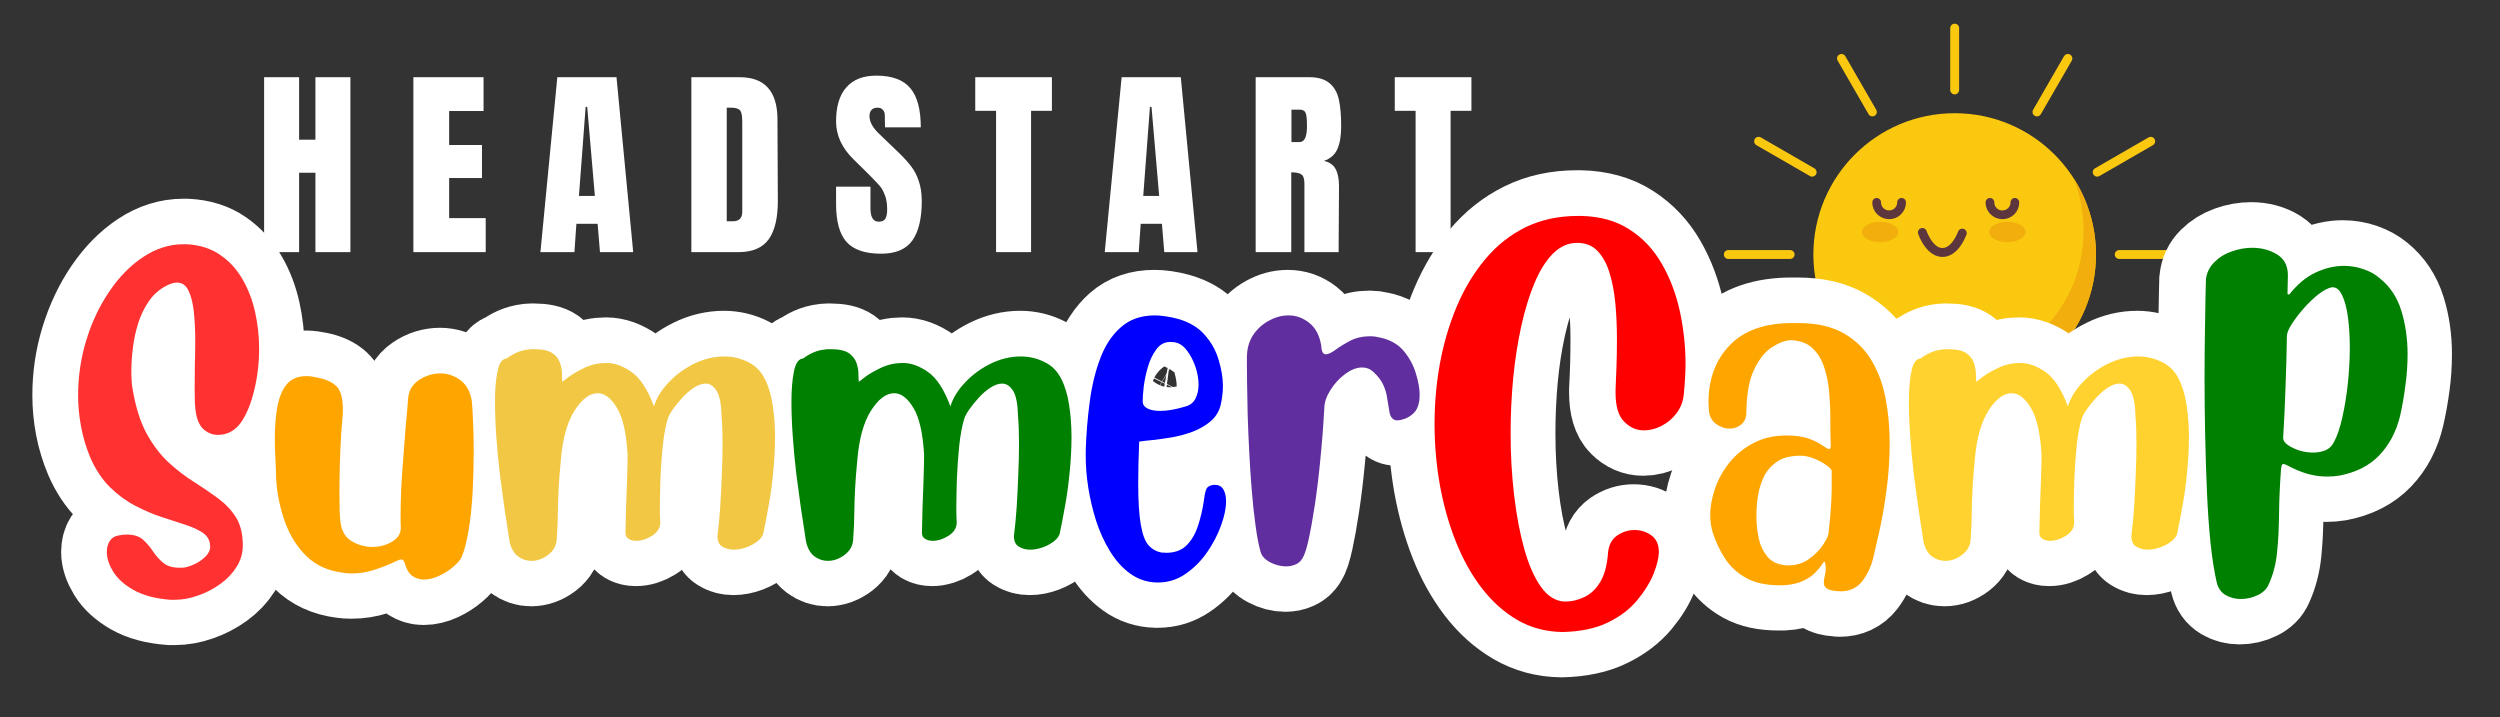 <svg xmlns="http://www.w3.org/2000/svg" xmlns:xlink="http://www.w3.org/1999/xlink" width="265" zoomAndPan="magnify" viewBox="0 0 198.75 57" height="76" preserveAspectRatio="xMidYMid meet" version="1.0"><rect x="0" y="0" width="198.75" height="57" fill="#333333" stroke="none"/><defs><g/><clipPath id="013defe241"><path d="M 155 1.883 L 156 1.883 L 156 8 L 155 8 Z M 155 1.883 " clip-rule="nonzero"/></clipPath><clipPath id="41ff1d4d8a"><path d="M 137.051 19 L 143 19 L 143 21 L 137.051 21 Z M 137.051 19 " clip-rule="nonzero"/></clipPath><clipPath id="c1ab27dc33"><path d="M 155 32 L 156 32 L 156 38.586 L 155 38.586 Z M 155 32 " clip-rule="nonzero"/></clipPath><clipPath id="890152c46a"><path d="M 168 19 L 173.754 19 L 173.754 21 L 168 21 Z M 168 19 " clip-rule="nonzero"/></clipPath><clipPath id="1ef77cc0b5"><path d="M 0 0.035 L 62 0.035 L 62 56.965 L 0 56.965 Z M 0 0.035 " clip-rule="nonzero"/></clipPath><clipPath id="66dbd30975"><path d="M 0 0.035 L 79 0.035 L 79 56.965 L 0 56.965 Z M 0 0.035 " clip-rule="nonzero"/></clipPath><clipPath id="f1acd0d964"><path d="M 0 0.035 L 103 0.035 L 103 56.965 L 0 56.965 Z M 0 0.035 " clip-rule="nonzero"/></clipPath><clipPath id="28b001b92a"><path d="M 21 0.035 L 127 0.035 L 127 56.965 L 21 56.965 Z M 21 0.035 " clip-rule="nonzero"/></clipPath><clipPath id="41ec19881f"><path d="M 45 0.035 L 139 0.035 L 139 56.965 L 45 56.965 Z M 45 0.035 " clip-rule="nonzero"/></clipPath><clipPath id="64d5aee2f3"><path d="M 58 0.035 L 154 0.035 L 154 56.965 L 58 56.965 Z M 58 0.035 " clip-rule="nonzero"/></clipPath><clipPath id="dd41e96a98"><path d="M 73 0.035 L 175 0.035 L 175 56.965 L 73 56.965 Z M 73 0.035 " clip-rule="nonzero"/></clipPath><clipPath id="f0df9fdb7a"><path d="M 94 0.035 L 192 0.035 L 192 56.965 L 94 56.965 Z M 94 0.035 " clip-rule="nonzero"/></clipPath><clipPath id="fa24bf99a3"><path d="M 110 0.035 L 198.5 0.035 L 198.5 56.965 L 110 56.965 Z M 110 0.035 " clip-rule="nonzero"/></clipPath><clipPath id="607d20ee17"><path d="M 134 0.035 L 198.5 0.035 L 198.5 56.965 L 134 56.965 Z M 134 0.035 " clip-rule="nonzero"/></clipPath></defs><path fill="#fbc810" d="M 144.164 20.234 C 144.164 14.027 149.191 9 155.398 9 C 161.602 9 166.629 14.027 166.629 20.234 C 166.629 26.438 161.602 31.465 155.398 31.465 C 149.191 31.465 144.164 26.438 144.164 20.234 " fill-opacity="1" fill-rule="nonzero"/><path fill="#f7dff1" d="M 155.398 31.465 C 155.395 31.465 155.391 31.465 155.387 31.465 C 155.391 31.465 155.395 31.465 155.398 31.465 C 161.602 31.465 166.629 26.438 166.629 20.234 C 166.629 26.438 161.602 31.465 155.398 31.465 M 155.387 31.465 C 155.383 31.465 155.383 31.465 155.379 31.465 C 155.383 31.465 155.383 31.465 155.387 31.465 M 155.379 31.465 C 155.375 31.465 155.371 31.465 155.371 31.465 C 155.371 31.465 155.375 31.465 155.379 31.465 M 155.371 31.465 C 155.367 31.465 155.363 31.465 155.363 31.465 C 155.363 31.465 155.367 31.465 155.371 31.465 M 155.359 31.465 C 155.355 31.465 155.355 31.465 155.352 31.465 C 155.355 31.465 155.355 31.465 155.359 31.465 M 155.352 31.465 C 155.348 31.465 155.348 31.465 155.344 31.465 C 155.348 31.465 155.348 31.465 155.352 31.465 M 155.344 31.465 C 155.34 31.465 155.336 31.465 155.336 31.465 C 155.336 31.465 155.34 31.465 155.344 31.465 M 155.332 31.465 C 155.328 31.465 155.328 31.465 155.324 31.465 C 155.328 31.465 155.328 31.465 155.332 31.465 M 155.32 31.465 C 155.32 31.465 155.32 31.465 155.316 31.465 C 155.32 31.465 155.32 31.465 155.32 31.465 M 155.316 31.465 C 155.312 31.465 155.309 31.465 155.309 31.465 C 155.309 31.465 155.312 31.465 155.316 31.465 M 155.305 31.465 C 155.301 31.465 155.301 31.465 155.297 31.465 C 155.301 31.465 155.301 31.465 155.305 31.465 M 155.293 31.465 C 155.293 31.465 155.293 31.465 155.289 31.465 C 155.293 31.465 155.293 31.465 155.293 31.465 M 155.285 31.465 C 155.285 31.465 155.281 31.465 155.281 31.465 C 155.281 31.465 155.285 31.465 155.285 31.465 M 155.277 31.465 C 155.273 31.465 155.273 31.465 155.273 31.465 C 155.273 31.465 155.273 31.465 155.277 31.465 M 155.266 31.465 L 155.266 31.465 M 155.258 31.465 L 155.258 31.465 M 155.246 31.465 L 155.246 31.465 M 155.238 31.465 L 155.238 31.465 M 155.23 31.465 L 155.23 31.465 M 155.211 31.465 L 155.211 31.465 M 166.629 20.234 C 166.629 20.23 166.629 20.227 166.629 20.223 C 166.629 20.227 166.629 20.23 166.629 20.234 M 166.629 20.223 C 166.629 20.219 166.629 20.219 166.629 20.215 C 166.629 20.219 166.629 20.219 166.629 20.223 M 166.629 20.215 C 166.629 20.211 166.629 20.207 166.629 20.207 C 166.629 20.207 166.629 20.211 166.629 20.215 M 166.629 20.203 C 166.629 20.203 166.629 20.199 166.629 20.199 C 166.629 20.199 166.629 20.199 166.629 20.203 M 166.629 20.195 C 166.629 20.191 166.629 20.191 166.629 20.191 C 166.629 20.191 166.629 20.191 166.629 20.195 M 166.629 20.184 C 166.629 20.184 166.629 20.18 166.629 20.18 C 166.629 20.18 166.629 20.184 166.629 20.184 M 166.629 20.176 C 166.629 20.172 166.629 20.172 166.629 20.172 C 166.629 20.172 166.629 20.172 166.629 20.176 " fill-opacity="1" fill-rule="nonzero"/><path fill="#f1ae0d" d="M 155.398 31.465 C 155.395 31.465 155.391 31.465 155.387 31.465 C 155.383 31.465 155.383 31.465 155.379 31.465 C 155.375 31.465 155.371 31.465 155.371 31.465 C 155.367 31.465 155.363 31.465 155.363 31.465 C 155.359 31.465 155.359 31.465 155.359 31.465 C 155.355 31.465 155.355 31.465 155.352 31.465 C 155.348 31.465 155.348 31.465 155.344 31.465 C 155.34 31.465 155.336 31.465 155.336 31.465 C 155.332 31.465 155.332 31.465 155.332 31.465 C 155.328 31.465 155.328 31.465 155.324 31.465 C 155.324 31.465 155.324 31.465 155.32 31.465 C 155.32 31.465 155.32 31.465 155.316 31.465 C 155.312 31.465 155.309 31.465 155.309 31.465 C 155.305 31.465 155.305 31.465 155.305 31.465 C 155.301 31.465 155.301 31.465 155.297 31.465 C 155.297 31.465 155.297 31.465 155.293 31.465 C 155.293 31.465 155.293 31.465 155.289 31.465 C 155.289 31.465 155.289 31.465 155.285 31.465 C 155.285 31.465 155.281 31.465 155.281 31.465 C 155.277 31.465 155.277 31.465 155.277 31.465 C 155.273 31.465 155.273 31.465 155.273 31.465 C 155.27 31.465 155.27 31.465 155.266 31.465 C 155.262 31.465 155.262 31.465 155.258 31.465 C 155.254 31.465 155.25 31.465 155.246 31.465 C 155.242 31.465 155.242 31.465 155.238 31.465 C 155.234 31.465 155.234 31.465 155.23 31.465 C 155.223 31.465 155.219 31.465 155.211 31.465 C 155.207 31.465 155.207 31.465 155.203 31.465 C 150.566 31.387 146.617 28.496 144.977 24.43 C 146.98 27.523 150.457 29.574 154.414 29.574 C 160.617 29.574 165.648 24.547 165.648 18.34 C 165.648 16.855 165.355 15.441 164.832 14.141 C 165.957 15.883 166.617 17.949 166.629 20.172 C 166.629 20.172 166.629 20.172 166.629 20.176 C 166.629 20.176 166.629 20.18 166.629 20.18 C 166.629 20.18 166.629 20.184 166.629 20.184 C 166.629 20.188 166.629 20.188 166.629 20.191 C 166.629 20.191 166.629 20.191 166.629 20.195 C 166.629 20.195 166.629 20.195 166.629 20.199 C 166.629 20.199 166.629 20.203 166.629 20.203 C 166.629 20.203 166.629 20.203 166.629 20.207 C 166.629 20.207 166.629 20.211 166.629 20.215 C 166.629 20.219 166.629 20.219 166.629 20.223 C 166.629 20.227 166.629 20.23 166.629 20.234 C 166.629 26.438 161.602 31.465 155.398 31.465 " fill-opacity="1" fill-rule="nonzero"/><path fill="#5c363c" d="M 160.184 15.738 C 159.992 15.738 159.836 15.895 159.836 16.086 L 159.836 16.094 C 159.836 16.445 159.551 16.73 159.184 16.73 C 158.832 16.73 158.547 16.445 158.547 16.094 L 158.547 16.086 C 158.547 15.895 158.395 15.738 158.203 15.738 C 158.012 15.738 157.855 15.895 157.855 16.086 L 157.855 16.094 C 157.855 16.824 158.449 17.422 159.203 17.422 C 159.934 17.422 160.527 16.824 160.527 16.094 L 160.527 16.086 C 160.527 15.895 160.375 15.738 160.184 15.738 " fill-opacity="1" fill-rule="nonzero"/><path fill="#5c363c" d="M 151.176 15.738 C 150.984 15.738 150.828 15.895 150.828 16.086 L 150.828 16.094 C 150.828 16.445 150.547 16.73 150.176 16.73 C 149.824 16.73 149.543 16.445 149.543 16.094 L 149.543 16.086 C 149.543 15.895 149.387 15.738 149.195 15.738 C 149.004 15.738 148.848 15.895 148.848 16.086 L 148.848 16.094 C 148.848 16.824 149.445 17.422 150.195 17.422 C 150.926 17.422 151.523 16.824 151.523 16.094 L 151.523 16.086 C 151.523 15.895 151.367 15.738 151.176 15.738 " fill-opacity="1" fill-rule="nonzero"/><path fill="#f1ae0d" d="M 149.469 19.25 C 148.672 19.25 148.023 18.887 148.023 18.441 C 148.023 17.996 148.672 17.633 149.469 17.633 C 150.27 17.633 150.914 17.996 150.914 18.441 C 150.914 18.887 150.27 19.25 149.469 19.25 " fill-opacity="1" fill-rule="nonzero"/><path fill="#f1ae0d" d="M 159.586 19.25 C 158.785 19.25 158.141 18.887 158.141 18.441 C 158.141 17.996 158.785 17.633 159.586 17.633 C 160.383 17.633 161.031 17.996 161.031 18.441 C 161.031 18.887 160.383 19.25 159.586 19.25 " fill-opacity="1" fill-rule="nonzero"/><path fill="#5c363c" d="M 154.426 20.426 C 154.289 20.426 154.156 20.406 154.031 20.367 C 153.512 20.215 153.043 19.754 152.684 19.035 C 152.617 18.898 152.555 18.754 152.5 18.605 C 152.43 18.422 152.52 18.219 152.703 18.148 C 152.887 18.078 153.09 18.172 153.16 18.355 C 153.207 18.484 153.262 18.605 153.32 18.723 C 153.582 19.25 153.906 19.594 154.234 19.691 C 154.344 19.723 154.457 19.727 154.562 19.703 C 154.613 19.695 154.656 19.68 154.699 19.664 C 155.062 19.512 155.418 19.051 155.672 18.402 C 155.742 18.223 155.949 18.133 156.129 18.203 C 156.312 18.273 156.402 18.48 156.332 18.66 C 155.996 19.512 155.527 20.082 154.973 20.316 C 154.887 20.352 154.797 20.379 154.707 20.395 C 154.617 20.414 154.523 20.426 154.426 20.426 " fill-opacity="1" fill-rule="nonzero"/><g clip-path="url(#013defe241)"><path fill="#fbc810" d="M 155.398 7.504 C 155.203 7.504 155.043 7.344 155.043 7.148 L 155.043 2.234 C 155.043 2.039 155.203 1.883 155.398 1.883 C 155.594 1.883 155.75 2.039 155.75 2.234 L 155.75 7.148 C 155.75 7.344 155.594 7.504 155.398 7.504 " fill-opacity="1" fill-rule="nonzero"/></g><path fill="#fbc810" d="M 148.855 9.254 C 148.734 9.254 148.613 9.191 148.551 9.078 L 146.094 4.824 C 145.996 4.652 146.051 4.438 146.223 4.34 C 146.391 4.242 146.605 4.301 146.703 4.469 L 149.16 8.727 C 149.258 8.895 149.199 9.109 149.031 9.207 C 148.977 9.238 148.914 9.254 148.855 9.254 " fill-opacity="1" fill-rule="nonzero"/><path fill="#fbc810" d="M 144.066 14.043 C 144.008 14.043 143.945 14.031 143.891 13.996 L 139.633 11.539 C 139.465 11.441 139.406 11.227 139.504 11.055 C 139.602 10.887 139.816 10.828 139.988 10.926 L 144.242 13.383 C 144.414 13.48 144.469 13.699 144.375 13.867 C 144.309 13.98 144.188 14.043 144.066 14.043 " fill-opacity="1" fill-rule="nonzero"/><g clip-path="url(#41ff1d4d8a)"><path fill="#fbc810" d="M 142.312 20.586 L 137.398 20.586 C 137.203 20.586 137.047 20.43 137.047 20.234 C 137.047 20.039 137.203 19.879 137.398 19.879 L 142.312 19.879 C 142.508 19.879 142.668 20.039 142.668 20.234 C 142.668 20.43 142.508 20.586 142.312 20.586 " fill-opacity="1" fill-rule="nonzero"/></g><path fill="#fbc810" d="M 139.812 29.586 C 139.688 29.586 139.57 29.52 139.504 29.406 C 139.406 29.238 139.465 29.023 139.633 28.926 L 143.891 26.469 C 144.059 26.371 144.273 26.426 144.375 26.598 C 144.469 26.766 144.414 26.98 144.242 27.078 L 139.988 29.539 C 139.93 29.57 139.871 29.586 139.812 29.586 " fill-opacity="1" fill-rule="nonzero"/><path fill="#fbc810" d="M 146.398 36.172 C 146.336 36.172 146.277 36.156 146.223 36.125 C 146.051 36.027 145.996 35.812 146.094 35.641 L 148.551 31.387 C 148.648 31.215 148.863 31.16 149.031 31.258 C 149.199 31.355 149.258 31.57 149.16 31.738 L 146.703 35.996 C 146.641 36.109 146.52 36.172 146.398 36.172 " fill-opacity="1" fill-rule="nonzero"/><g clip-path="url(#c1ab27dc33)"><path fill="#fbc810" d="M 155.398 38.582 C 155.203 38.582 155.043 38.426 155.043 38.23 L 155.043 33.316 C 155.043 33.121 155.203 32.961 155.398 32.961 C 155.594 32.961 155.75 33.121 155.75 33.316 L 155.75 38.23 C 155.75 38.426 155.594 38.582 155.398 38.582 " fill-opacity="1" fill-rule="nonzero"/></g><path fill="#fbc810" d="M 164.395 36.172 C 164.273 36.172 164.156 36.109 164.09 35.996 L 161.633 31.738 C 161.535 31.57 161.594 31.355 161.762 31.258 C 161.93 31.16 162.148 31.215 162.246 31.387 L 164.703 35.641 C 164.801 35.812 164.742 36.027 164.574 36.125 C 164.516 36.156 164.457 36.172 164.395 36.172 " fill-opacity="1" fill-rule="nonzero"/><path fill="#fbc810" d="M 170.984 29.586 C 170.922 29.586 170.863 29.57 170.809 29.539 L 166.551 27.078 C 166.379 26.98 166.324 26.766 166.422 26.598 C 166.52 26.426 166.734 26.371 166.902 26.469 L 171.16 28.926 C 171.328 29.023 171.387 29.238 171.289 29.406 C 171.223 29.52 171.105 29.586 170.984 29.586 " fill-opacity="1" fill-rule="nonzero"/><g clip-path="url(#890152c46a)"><path fill="#fbc810" d="M 173.395 20.586 L 168.48 20.586 C 168.285 20.586 168.125 20.43 168.125 20.234 C 168.125 20.039 168.285 19.879 168.48 19.879 L 173.395 19.879 C 173.59 19.879 173.75 20.039 173.75 20.234 C 173.75 20.43 173.59 20.586 173.395 20.586 " fill-opacity="1" fill-rule="nonzero"/></g><path fill="#fbc810" d="M 166.727 14.043 C 166.605 14.043 166.484 13.98 166.422 13.867 C 166.324 13.699 166.379 13.48 166.551 13.383 L 170.809 10.926 C 170.977 10.828 171.191 10.887 171.289 11.055 C 171.387 11.227 171.328 11.441 171.16 11.539 L 166.902 13.996 C 166.848 14.031 166.789 14.043 166.727 14.043 " fill-opacity="1" fill-rule="nonzero"/><path fill="#fbc810" d="M 161.938 9.254 C 161.879 9.254 161.816 9.238 161.762 9.207 C 161.594 9.109 161.535 8.895 161.633 8.727 L 164.09 4.469 C 164.188 4.301 164.402 4.242 164.574 4.34 C 164.742 4.438 164.801 4.652 164.703 4.824 L 162.246 9.078 C 162.18 9.191 162.059 9.254 161.938 9.254 " fill-opacity="1" fill-rule="nonzero"/><g clip-path="url(#1ef77cc0b5)"><path stroke-linecap="butt" transform="matrix(0.288, 0, 0, 0.288, -15.261, 13.901)" fill="none" stroke-linejoin="miter" d="M 104.559 19.161 C 108.206 19.35 111.283 20.313 113.791 22.075 C 116.313 23.838 118.36 26.088 119.919 28.84 C 121.492 31.579 122.644 34.615 123.376 37.937 C 124.108 41.258 124.474 44.607 124.474 47.982 C 124.474 52.009 124.04 55.832 123.146 59.451 C 122.251 63.044 121.044 65.959 119.499 68.196 C 117.845 70.568 115.703 71.747 113.086 71.747 C 111.744 71.747 110.497 71.286 109.345 70.365 C 108.192 69.429 107.433 67.938 107.054 65.904 C 106.932 65.01 106.837 63.993 106.755 62.841 C 106.688 61.688 106.661 60.4 106.661 59.004 C 106.661 56.957 106.688 54.788 106.755 52.497 C 106.837 50.192 106.864 47.955 106.864 45.786 C 106.864 42.912 106.742 40.255 106.471 37.842 C 106.227 35.415 105.752 33.449 105.047 31.945 C 104.342 30.453 103.258 29.708 101.794 29.708 C 101.224 29.708 100.479 29.884 99.57 30.264 C 97.401 31.226 95.652 32.636 94.31 34.493 C 92.968 36.337 91.938 38.411 91.206 40.716 C 90.474 43.007 89.959 45.325 89.66 47.657 C 89.376 49.989 89.24 52.104 89.24 54.029 C 89.24 56.252 89.335 57.906 89.525 59.004 C 90.365 63.979 91.653 68.073 93.402 71.3 C 95.164 74.527 97.184 77.197 99.475 79.299 C 101.794 81.4 104.125 83.203 106.471 84.708 C 108.843 86.212 111.053 87.717 113.086 89.209 C 115.134 90.713 116.787 92.462 118.075 94.482 C 119.35 96.502 119.987 99.105 119.987 102.291 C 119.987 104.406 119.418 106.371 118.252 108.174 C 117.099 110.005 115.594 111.591 113.751 112.919 C 111.907 114.261 109.874 115.319 107.664 116.078 C 105.468 116.851 103.312 117.23 101.211 117.23 L 99.977 117.23 C 95.815 116.919 92.44 116.024 89.85 114.533 C 87.274 113.068 85.39 111.36 84.211 109.422 C 83.031 107.483 82.435 105.721 82.435 104.107 C 82.435 102.901 82.706 101.871 83.248 101.044 C 83.804 100.217 84.577 99.715 85.593 99.525 C 86.502 99.322 87.261 99.227 87.912 99.227 C 89.823 99.227 91.301 99.688 92.345 100.596 C 93.416 101.532 94.337 102.616 95.137 103.823 C 95.924 105.043 96.859 106.114 97.944 107.036 C 99.028 107.958 100.56 108.418 102.539 108.418 L 103.136 108.418 C 104.085 108.351 105.169 108.066 106.376 107.551 C 107.596 107.049 108.667 106.344 109.589 105.45 C 110.524 104.555 110.985 103.606 110.985 102.589 L 110.985 102.494 C 110.917 100.949 110.28 99.756 109.074 98.902 C 107.854 98.034 106.24 97.275 104.234 96.611 C 102.214 95.933 99.991 95.187 97.564 94.387 C 95.151 93.587 92.711 92.557 90.243 91.269 C 87.776 89.995 85.471 88.287 83.302 86.145 C 81.133 84.016 79.317 81.251 77.852 77.875 C 76.7 75.123 75.846 72.33 75.304 69.456 C 74.761 66.569 74.49 63.695 74.49 60.821 C 74.49 55.588 75.25 50.504 76.781 45.556 C 78.313 40.594 80.442 36.12 83.153 32.134 C 85.878 28.149 88.983 24.99 92.494 22.658 C 96.019 20.327 99.72 19.161 103.597 19.161 Z M 104.559 19.161 " stroke="#ffffff" stroke-width="25.143" stroke-opacity="1" stroke-miterlimit="4"/></g><g clip-path="url(#66dbd30975)"><path stroke-linecap="butt" transform="matrix(0.288, 0, 0, 0.288, -15.261, 13.901)" fill="none" stroke-linejoin="miter" d="M 147.466 109.774 C 143.386 109.259 140.051 107.714 137.462 105.165 C 134.872 102.603 132.907 99.444 131.564 95.675 C 130.222 91.906 129.436 88.016 129.178 84.003 C 129.124 82.023 129.043 80.098 128.948 78.241 C 128.853 76.397 128.812 74.635 128.812 72.981 C 128.812 69.538 129.043 66.514 129.504 63.884 C 129.992 61.268 130.859 59.234 132.107 57.757 C 133.354 56.279 135.157 55.547 137.502 55.547 C 138.017 55.547 138.533 55.574 139.048 55.655 C 139.563 55.723 140.105 55.818 140.661 55.94 C 142.911 56.388 144.62 57.174 145.785 58.299 C 146.965 59.411 147.561 61.498 147.561 64.562 L 147.561 65.904 C 147.439 66.975 147.304 68.765 147.141 71.259 C 146.992 73.754 146.856 76.492 146.748 79.461 C 146.653 82.43 146.599 85.25 146.599 87.934 C 146.599 89.846 146.64 91.554 146.694 93.045 C 146.775 94.55 146.884 95.716 147.006 96.556 C 147.439 98.725 148.51 100.284 150.205 101.233 C 151.9 102.196 153.743 102.684 155.723 102.684 C 157.77 102.684 159.586 102.196 161.172 101.233 C 162.759 100.284 163.558 99.01 163.558 97.397 L 163.558 97.302 C 163.491 96.8 163.463 96.272 163.463 95.689 C 163.463 95.119 163.463 94.509 163.463 93.872 C 163.463 91.825 163.531 89.466 163.653 86.782 C 163.789 84.098 163.965 81.359 164.182 78.553 C 164.412 75.733 164.616 73.117 164.792 70.69 C 164.995 68.263 165.185 66.257 165.334 64.657 C 165.497 63.057 165.565 62.122 165.565 61.878 C 165.714 59.628 166.676 57.892 168.493 56.659 C 170.31 55.411 172.316 54.788 174.472 54.788 C 176.397 54.788 178.2 55.384 179.881 56.577 C 181.575 57.743 182.66 59.628 183.107 62.258 C 183.229 63.152 183.351 64.874 183.487 67.396 C 183.622 69.904 183.69 72.791 183.69 76.045 C 183.69 79.556 183.595 83.23 183.392 87.067 C 183.202 90.903 182.85 94.455 182.335 97.749 C 181.819 101.044 181.114 103.674 180.233 105.653 C 179.854 106.412 179.108 107.28 177.983 108.229 C 176.858 109.191 175.583 110.005 174.146 110.682 C 172.709 111.347 171.299 111.686 169.889 111.686 C 168.805 111.686 167.788 111.387 166.853 110.777 C 165.931 110.167 165.253 109.123 164.819 107.659 C 164.562 106.629 164.209 106.127 163.762 106.127 C 163.382 106.127 162.921 106.249 162.406 106.521 C 160.427 107.469 158.42 108.283 156.373 108.947 C 154.34 109.625 152.198 109.95 149.974 109.95 C 149.514 109.95 149.093 109.937 148.714 109.91 C 148.334 109.883 147.927 109.828 147.466 109.774 Z M 147.466 109.774 " stroke="#ffffff" stroke-width="25.143" stroke-opacity="1" stroke-miterlimit="4"/></g><g clip-path="url(#f1acd0d964)"><path stroke-linecap="butt" transform="matrix(0.288, 0, 0, 0.288, -15.261, 13.901)" fill="none" stroke-linejoin="miter" d="M 263.662 98.454 C 263.594 99.295 263.133 100.095 262.252 100.854 C 261.398 101.627 260.354 102.237 259.107 102.711 C 257.859 103.186 256.626 103.43 255.433 103.43 C 254.213 103.43 253.155 103.145 252.247 102.562 C 251.366 102.006 250.918 101.03 250.918 99.62 C 250.918 99.485 250.932 99.322 250.959 99.132 C 251 98.942 251.013 98.78 251.013 98.658 C 251.271 96.8 251.501 94.496 251.691 91.717 C 251.881 88.937 252.03 86.023 252.152 82.945 C 252.274 79.881 252.342 76.967 252.342 74.228 C 252.342 71.164 252.247 68.656 252.057 66.677 C 252.003 63.288 251.555 60.929 250.728 59.587 C 249.901 58.245 248.885 57.581 247.665 57.581 C 246.634 57.581 245.55 57.96 244.397 58.719 C 243.259 59.492 242.174 60.427 241.144 61.553 C 240.127 62.664 239.246 63.762 238.5 64.847 C 237.768 65.918 237.307 66.813 237.117 67.518 C 236.602 69.307 236.182 71.68 235.857 74.621 C 235.545 77.55 235.328 80.559 235.206 83.623 C 235.138 85.209 235.097 86.646 235.057 87.934 C 235.03 89.209 235.016 90.347 235.016 91.364 C 235.016 92.91 235.03 94.075 235.057 94.875 C 235.097 95.675 235.111 96.068 235.111 96.068 C 235.043 97.532 234.284 98.712 232.82 99.593 C 231.356 100.501 229.919 100.949 228.509 100.949 C 227.668 100.949 226.963 100.772 226.38 100.42 C 225.825 100.067 225.54 99.552 225.54 98.847 C 225.54 98.59 225.554 97.79 225.594 96.489 C 225.621 95.187 225.676 93.601 225.73 91.717 C 225.798 89.832 225.852 87.907 225.92 85.968 C 225.987 84.016 226.028 82.295 226.055 80.79 C 226.096 79.299 226.109 78.268 226.109 77.685 L 226.109 77.292 C 225.798 71.354 224.821 67.03 223.181 64.305 C 221.568 61.593 219.792 60.238 217.88 60.238 C 215.644 60.238 213.502 61.864 211.441 65.132 C 209.407 68.385 208.16 72.954 207.726 78.838 C 207.401 81.82 207.184 84.396 207.089 86.524 C 206.994 88.68 206.94 90.822 206.913 92.95 C 206.872 95.092 206.764 97.668 206.574 100.678 C 206.506 102.331 205.734 103.714 204.269 104.839 C 202.805 105.951 201.246 106.521 199.592 106.521 C 198.25 106.521 197.017 106.1 195.891 105.26 C 194.766 104.433 193.993 103.064 193.56 101.138 C 193.56 101.138 193.424 100.284 193.153 98.59 C 192.909 96.909 192.57 94.658 192.15 91.852 C 191.743 89.046 191.336 85.955 190.916 82.579 C 190.496 79.176 190.143 75.733 189.886 72.263 C 189.628 68.778 189.506 65.579 189.506 62.651 C 189.506 59.262 189.75 56.442 190.238 54.191 C 190.713 51.914 191.567 50.734 192.787 50.68 C 193.668 49.975 194.59 49.419 195.539 48.999 C 196.515 48.579 197.532 48.294 198.63 48.172 C 198.942 48.118 199.253 48.077 199.565 48.077 C 199.891 48.077 200.175 48.077 200.433 48.077 C 202.67 48.077 204.324 48.443 205.367 49.175 C 206.425 49.921 207.13 50.816 207.469 51.873 C 207.821 52.917 208.011 53.934 208.011 54.937 C 208.011 55.913 208.038 56.632 208.106 57.079 C 208.106 57.079 208.675 56.659 209.828 55.805 C 210.98 54.923 212.485 54.056 214.315 53.202 C 216.172 52.348 218.152 51.914 220.266 51.914 C 222.571 51.914 224.903 52.754 227.248 54.422 C 229.621 56.076 231.668 59.234 233.376 63.884 C 234.094 61.58 235.436 59.384 237.402 57.269 C 239.381 55.167 241.727 53.446 244.438 52.104 C 247.163 50.761 249.969 50.097 252.83 50.097 C 255.189 50.097 257.426 50.639 259.54 51.724 C 261.465 52.687 262.943 54.191 263.987 56.266 C 265.044 58.34 265.776 60.766 266.183 63.559 C 266.603 66.338 266.82 69.253 266.82 72.303 C 266.82 75.625 266.644 78.987 266.278 82.362 C 265.939 85.752 265.505 88.856 264.99 91.689 C 264.475 94.55 264.028 96.8 263.662 98.454 Z M 263.662 98.454 " stroke="#ffffff" stroke-width="25.143" stroke-opacity="1" stroke-miterlimit="4"/></g><g clip-path="url(#28b001b92a)"><path stroke-linecap="butt" transform="matrix(0.288, 0, 0, 0.288, -15.261, 13.901)" fill="none" stroke-linejoin="miter" d="M 345.463 98.454 C 345.395 99.295 344.921 100.095 344.053 100.854 C 343.199 101.627 342.142 102.237 340.895 102.711 C 339.647 103.186 338.427 103.43 337.221 103.43 C 336.014 103.43 334.943 103.145 334.048 102.562 C 333.154 102.006 332.706 101.03 332.706 99.62 C 332.706 99.485 332.733 99.322 332.761 99.132 C 332.788 98.942 332.801 98.78 332.801 98.658 C 333.072 96.8 333.303 94.496 333.479 91.717 C 333.669 88.937 333.832 86.023 333.954 82.945 C 334.076 79.881 334.143 76.967 334.143 74.228 C 334.143 71.164 334.048 68.656 333.859 66.677 C 333.791 63.288 333.357 60.929 332.53 59.587 C 331.703 58.245 330.673 57.581 329.466 57.581 C 328.436 57.581 327.338 57.96 326.185 58.719 C 325.047 59.492 323.962 60.427 322.932 61.553 C 321.929 62.664 321.047 63.762 320.302 64.847 C 319.57 65.918 319.109 66.813 318.919 67.518 C 318.404 69.307 317.984 71.68 317.658 74.621 C 317.346 77.55 317.13 80.559 316.994 83.623 C 316.94 85.209 316.886 86.646 316.858 87.934 C 316.831 89.209 316.818 90.347 316.818 91.364 C 316.818 92.91 316.831 94.075 316.858 94.875 C 316.886 95.675 316.899 96.068 316.899 96.068 C 316.845 97.532 316.086 98.712 314.608 99.593 C 313.144 100.501 311.72 100.949 310.31 100.949 C 309.47 100.949 308.765 100.772 308.182 100.42 C 307.626 100.067 307.342 99.552 307.342 98.847 C 307.342 98.59 307.355 97.79 307.382 96.489 C 307.423 95.187 307.464 93.601 307.531 91.717 C 307.586 89.832 307.653 87.907 307.721 85.968 C 307.775 84.016 307.83 82.295 307.857 80.79 C 307.884 79.299 307.897 78.268 307.897 77.685 L 307.897 77.292 C 307.586 71.354 306.623 67.03 304.983 64.305 C 303.356 61.593 301.593 60.238 299.668 60.238 C 297.445 60.238 295.303 61.864 293.243 65.132 C 291.195 68.385 289.962 72.954 289.528 78.838 C 289.189 81.82 288.986 84.396 288.891 86.524 C 288.796 88.68 288.742 90.822 288.701 92.95 C 288.674 95.092 288.565 97.668 288.376 100.678 C 288.294 102.331 287.522 103.714 286.057 104.839 C 284.593 105.951 283.034 106.521 281.38 106.521 C 280.038 106.521 278.818 106.1 277.693 105.26 C 276.568 104.433 275.795 103.064 275.348 101.138 C 275.348 101.138 275.226 100.284 274.954 98.59 C 274.71 96.909 274.371 94.658 273.951 91.852 C 273.545 89.046 273.124 85.955 272.704 82.579 C 272.284 79.176 271.945 75.733 271.687 72.263 C 271.43 68.778 271.308 65.579 271.308 62.651 C 271.308 59.262 271.552 56.442 272.026 54.191 C 272.514 51.914 273.368 50.734 274.575 50.68 C 275.47 49.975 276.391 49.419 277.34 48.999 C 278.303 48.579 279.333 48.294 280.431 48.172 C 280.743 48.118 281.055 48.077 281.367 48.077 C 281.692 48.077 281.977 48.077 282.221 48.077 C 284.471 48.077 286.112 48.443 287.156 49.175 C 288.227 49.921 288.918 50.816 289.27 51.873 C 289.623 52.917 289.799 53.934 289.799 54.937 C 289.799 55.913 289.84 56.632 289.894 57.079 C 289.894 57.079 290.477 56.659 291.629 55.805 C 292.782 54.923 294.273 54.056 296.117 53.202 C 297.974 52.348 299.953 51.914 302.054 51.914 C 304.359 51.914 306.691 52.754 309.05 54.422 C 311.422 56.076 313.456 59.234 315.177 63.884 C 315.896 61.58 317.238 59.384 319.19 57.269 C 321.183 55.167 323.528 53.446 326.24 52.104 C 328.965 50.761 331.757 50.097 334.631 50.097 C 336.99 50.097 339.227 50.639 341.342 51.724 C 343.253 52.687 344.745 54.191 345.789 56.266 C 346.846 58.34 347.578 60.766 347.985 63.559 C 348.405 66.338 348.608 69.253 348.608 72.303 C 348.608 75.625 348.432 78.987 348.08 82.362 C 347.727 85.752 347.307 88.856 346.792 91.689 C 346.277 94.55 345.829 96.8 345.463 98.454 Z M 345.463 98.454 " stroke="#ffffff" stroke-width="25.143" stroke-opacity="1" stroke-miterlimit="4"/></g><g clip-path="url(#41ec19881f)"><path stroke-linecap="butt" transform="matrix(0.288, 0, 0, 0.288, -15.261, 13.901)" fill="none" stroke-linejoin="miter" d="M 389.699 63.613 C 389.252 65.389 388.33 66.853 386.961 68.006 C 385.591 69.158 383.978 70.08 382.121 70.785 C 380.277 71.49 378.393 72.019 376.44 72.385 C 374.488 72.723 372.699 72.967 371.058 73.13 C 369.445 73.279 368.184 73.428 367.303 73.578 C 367.1 77.97 366.991 81.793 366.991 85.047 C 366.991 89.968 367.235 93.777 367.723 96.489 C 368.198 99.213 368.93 101.138 369.92 102.237 C 370.909 103.362 372.143 104.013 373.607 104.202 C 373.797 104.202 373.987 104.216 374.176 104.257 C 374.38 104.284 374.543 104.297 374.665 104.297 C 377.159 104.297 379.098 103.579 380.467 102.142 C 381.836 100.718 382.866 98.888 383.571 96.678 C 384.276 94.482 384.791 92.232 385.117 89.941 C 385.239 88.842 385.442 87.853 385.727 86.972 C 386.025 86.077 386.811 85.602 388.086 85.548 C 389.157 85.548 389.957 85.955 390.472 86.782 C 390.987 87.609 391.244 88.72 391.244 90.13 C 391.244 92.042 390.77 94.265 389.835 96.787 C 388.926 99.322 387.625 101.776 385.957 104.162 C 384.303 106.561 382.338 108.54 380.06 110.1 C 377.81 111.672 375.302 112.458 372.563 112.458 L 372.089 112.458 C 369.337 112.377 366.883 111.564 364.755 110.005 C 362.613 108.446 360.755 106.385 359.183 103.823 C 357.624 101.274 356.363 98.495 355.4 95.485 C 354.438 92.489 353.733 89.439 353.245 86.334 C 352.77 83.257 352.54 80.397 352.54 77.78 L 352.54 75.95 C 352.662 71.544 353.014 67.138 353.597 62.746 C 354.167 58.326 355.129 54.327 356.471 50.721 C 357.813 47.115 359.711 44.214 362.152 42.044 C 364.619 39.889 367.764 38.804 371.601 38.804 C 372.55 38.804 373.566 38.872 374.665 39.035 C 375.749 39.184 376.874 39.428 378.013 39.753 C 381.199 40.648 383.693 42.126 385.496 44.2 C 387.286 46.274 388.547 48.592 389.279 51.141 C 390.011 53.703 390.377 56.089 390.377 58.326 C 390.377 59.356 390.309 60.305 390.173 61.2 C 390.038 62.095 389.889 62.895 389.699 63.613 Z M 377.349 46.261 C 377.091 46.193 376.847 46.152 376.63 46.112 C 376.413 46.084 376.169 46.071 375.898 46.071 C 374.312 46.071 372.997 46.762 371.98 48.131 C 370.964 49.501 370.177 51.128 369.635 53.012 C 369.093 54.896 368.727 56.713 368.537 58.448 C 368.347 60.156 368.252 61.39 368.252 62.163 L 368.252 62.651 C 368.252 63.356 368.672 63.939 369.499 64.427 C 370.326 64.901 371.533 65.132 373.146 65.132 C 375.044 65.132 377.376 64.711 380.141 63.884 C 381.402 63.505 382.297 62.746 382.853 61.648 C 383.395 60.522 383.666 59.262 383.666 57.852 C 383.666 56.252 383.382 54.612 382.799 52.917 C 382.229 51.222 381.456 49.758 380.507 48.525 C 379.559 47.277 378.501 46.518 377.349 46.261 Z M 377.349 46.261 " stroke="#ffffff" stroke-width="25.143" stroke-opacity="1" stroke-miterlimit="4"/></g><g clip-path="url(#64d5aee2f3)"><path stroke-linecap="butt" transform="matrix(0.288, 0, 0, 0.288, -15.261, 13.901)" fill="none" stroke-linejoin="miter" d="M 438.449 67.721 C 437.934 67.721 437.487 67.518 437.093 67.097 C 436.727 66.677 436.47 66.176 436.348 65.62 C 436.077 64.196 435.873 62.895 435.711 61.688 C 435.562 60.482 435.223 59.262 434.707 58.041 C 434.192 56.821 433.27 55.615 431.928 54.395 C 431.034 53.568 429.99 53.161 428.77 53.161 C 427.238 53.161 425.679 53.771 424.065 54.978 C 422.479 56.198 421.137 57.675 420.053 59.397 C 418.968 61.119 418.399 62.732 418.344 64.264 C 418.073 69.05 417.721 73.74 417.26 78.336 C 416.826 82.945 416.324 87.161 415.742 90.998 C 415.172 94.821 414.589 98.048 414.02 100.678 C 413.45 103.294 412.881 105.016 412.312 105.843 C 411.851 106.602 411.227 107.158 410.441 107.497 C 409.641 107.863 408.76 108.039 407.797 108.039 C 406.333 108.039 404.869 107.659 403.405 106.887 C 401.941 106.127 401.032 105.138 400.707 103.918 C 400.192 102.074 399.745 99.688 399.351 96.773 C 398.985 93.872 398.646 90.659 398.348 87.161 C 398.064 83.65 397.833 80.098 397.643 76.492 C 397.453 72.873 397.318 69.429 397.209 66.135 C 397.115 62.841 397.047 59.98 397.02 57.526 C 396.979 55.073 396.965 53.283 396.965 52.199 L 396.965 50.463 C 396.965 48.05 397.548 45.99 398.701 44.268 C 399.853 42.546 401.304 41.204 403.052 40.255 C 404.815 39.279 406.618 38.804 408.475 38.804 C 410.576 38.804 412.488 39.469 414.196 40.811 C 415.931 42.153 417.029 44.227 417.477 47.033 C 417.545 48.687 417.951 49.514 418.71 49.514 C 419.415 49.514 420.324 49.094 421.449 48.267 C 422.574 47.44 423.93 46.613 425.516 45.786 C 427.116 44.946 428.959 44.525 431.088 44.525 C 431.915 44.525 432.742 44.634 433.569 44.837 C 436.429 45.407 438.666 46.654 440.252 48.579 C 441.852 50.477 442.991 52.551 443.669 54.788 C 444.333 57.025 444.672 58.977 444.672 60.644 C 444.672 61.078 444.658 61.458 444.631 61.783 C 444.59 62.095 444.55 62.38 444.482 62.651 C 444.292 63.993 443.804 65.023 442.991 65.755 C 442.191 66.487 441.377 67.003 440.55 67.301 C 439.723 67.585 439.086 67.721 438.639 67.721 Z M 438.449 67.721 " stroke="#ffffff" stroke-width="25.143" stroke-opacity="1" stroke-miterlimit="4"/></g><g clip-path="url(#dd41e96a98)"><path stroke-linecap="butt" transform="matrix(0.288, 0, 0, 0.288, -15.261, 13.901)" fill="none" stroke-linejoin="miter" d="M 489.206 11.298 C 494.439 11.42 498.899 12.667 502.559 15.039 C 506.233 17.398 509.202 20.53 511.466 24.461 C 513.743 28.393 515.397 32.772 516.441 37.611 C 517.512 42.424 518.041 47.318 518.041 52.293 C 518.041 53.69 517.987 55.1 517.892 56.523 C 517.811 57.933 517.689 59.302 517.567 60.644 C 517.363 62.542 516.685 64.25 515.533 65.755 C 514.394 67.26 513.025 68.412 511.425 69.239 C 509.826 70.066 508.212 70.487 506.558 70.487 C 504.498 70.487 502.681 69.687 501.081 68.101 C 499.495 66.514 498.695 63.857 498.695 60.143 L 498.695 59.289 C 498.817 57.12 498.912 54.842 498.98 52.456 C 499.048 50.057 499.075 47.671 499.075 45.298 C 499.075 41.922 498.926 38.655 498.628 35.497 C 498.343 32.338 497.828 29.491 497.069 26.969 C 496.296 24.448 495.198 22.441 493.761 20.977 C 492.337 19.513 490.467 18.781 488.148 18.781 L 488.053 18.781 C 485.627 18.781 483.417 19.771 481.438 21.75 C 479.458 23.729 477.75 26.441 476.327 29.884 C 474.89 33.341 473.67 37.3 472.68 41.773 C 471.69 46.234 470.958 50.992 470.47 56.076 C 470.009 61.16 469.779 66.257 469.779 71.354 C 469.779 77.224 470.091 82.918 470.728 88.449 C 471.365 93.98 472.3 98.929 473.534 103.294 C 474.781 107.673 476.34 111.157 478.198 113.746 C 480.041 116.336 482.224 117.651 484.718 117.718 L 485.003 117.718 C 486.589 117.718 488.243 117.325 489.978 116.553 C 491.714 115.78 493.191 114.411 494.425 112.431 C 495.672 110.466 496.418 107.7 496.689 104.107 C 496.879 102.074 497.706 100.528 499.17 99.498 C 500.634 98.495 502.234 97.98 503.956 97.98 C 505.691 97.98 507.236 98.468 508.619 99.457 C 509.988 100.461 510.666 101.938 510.666 103.918 L 510.666 104.297 C 510.612 105.843 510.11 107.795 509.175 110.14 C 508.253 112.513 506.789 114.912 504.782 117.325 C 502.763 119.752 500.065 121.799 496.689 123.453 C 493.3 125.12 489.084 126.015 484.041 126.137 C 479.445 126.069 475.283 124.958 471.568 122.789 C 467.881 120.633 464.6 117.691 461.753 113.977 C 458.92 110.262 456.534 105.992 454.622 101.138 C 452.724 96.299 451.274 91.106 450.271 85.562 C 449.295 80.044 448.793 74.445 448.793 68.778 C 448.793 63.03 449.308 57.377 450.325 51.819 C 451.342 46.261 452.901 41.041 454.975 36.161 C 457.049 31.28 459.638 26.969 462.756 23.228 C 465.888 19.486 469.576 16.558 473.819 14.456 C 478.076 12.355 482.915 11.298 488.338 11.298 Z M 489.206 11.298 " stroke="#ffffff" stroke-width="25.143" stroke-opacity="1" stroke-miterlimit="4"/></g><g clip-path="url(#f0df9fdb7a)"><path stroke-linecap="butt" transform="matrix(0.288, 0, 0, 0.288, -15.261, 13.901)" fill="none" stroke-linejoin="miter" d="M 559.809 114.844 C 558.345 114.722 557.369 114.465 556.881 114.072 C 556.393 113.692 556.163 113.19 556.163 112.553 C 556.163 111.97 556.244 111.347 556.434 110.682 C 556.637 110.005 556.746 109.3 556.746 108.527 C 556.746 107.958 556.637 107.375 556.434 106.805 C 556.434 106.737 556.42 106.71 556.393 106.71 C 556.352 106.71 556.339 106.71 556.339 106.71 C 556.217 106.71 555.959 107.009 555.566 107.619 C 555.2 108.229 554.617 108.947 553.817 109.774 C 553.017 110.601 551.933 111.347 550.55 112.011 C 549.167 112.689 547.405 113.082 545.236 113.204 L 543.907 113.204 C 540.125 113.204 537.048 112.54 534.648 111.198 C 532.262 109.855 530.364 108.107 528.954 105.938 C 527.558 103.768 526.446 101.437 525.619 98.942 C 525.104 97.275 524.846 95.607 524.846 93.967 C 524.846 91.527 525.294 89.019 526.175 86.429 C 527.07 83.854 528.412 81.481 530.201 79.271 C 531.991 77.062 534.201 75.286 536.817 73.944 C 539.434 72.601 542.443 71.937 545.819 71.937 C 548.435 71.937 550.564 72.235 552.177 72.845 C 553.817 73.456 555.065 74.079 555.919 74.716 C 556.786 75.353 557.369 75.679 557.695 75.679 C 557.952 75.679 558.074 75.381 558.074 74.811 L 558.074 74.418 C 558.006 72.303 557.979 69.985 557.979 67.45 C 557.979 64.888 557.857 62.353 557.627 59.817 C 557.41 57.296 556.935 54.964 556.203 52.836 C 555.471 50.694 554.373 48.972 552.909 47.657 C 551.445 46.356 549.466 45.664 546.971 45.61 C 545.439 45.664 543.731 46.301 541.847 47.521 C 539.962 48.728 538.335 50.748 536.953 53.595 C 535.583 56.442 534.865 60.346 534.811 65.321 C 534.811 66.921 534.336 68.101 533.401 68.873 C 532.479 69.633 531.422 70.012 530.201 70.012 C 528.859 70.012 527.599 69.578 526.406 68.684 C 525.24 67.775 524.589 66.528 524.453 64.942 C 524.453 64.617 524.426 64.264 524.399 63.884 C 524.372 63.505 524.358 63.152 524.358 62.841 C 524.358 56.32 526.297 51.033 530.201 46.979 C 534.092 42.926 539.881 40.906 547.554 40.906 L 549.167 40.906 C 554.21 40.906 558.386 41.841 561.68 43.739 C 564.961 45.61 567.523 48.104 569.367 51.236 C 571.224 54.368 572.512 57.906 573.244 61.837 C 573.976 65.755 574.342 69.795 574.342 73.944 C 574.342 78.539 574.044 83 573.434 87.297 C 572.851 91.622 572.173 95.404 571.428 98.658 C 570.696 101.925 570.167 104.216 569.855 105.558 C 569.218 108.107 568.188 110.303 566.75 112.16 C 565.313 114.004 563.321 114.939 560.758 114.939 C 560.636 114.939 560.474 114.926 560.27 114.885 C 560.081 114.858 559.931 114.844 559.809 114.844 Z M 546.198 107.754 L 546.293 107.754 C 548.53 107.754 550.469 107.171 552.082 105.978 C 553.722 104.799 555.024 103.484 555.973 102.047 C 556.922 100.623 557.437 99.552 557.518 98.847 C 557.884 95.336 558.115 92.665 558.21 90.808 C 558.305 88.951 558.359 87.514 558.359 86.484 L 558.359 81.712 C 558.359 81.318 557.898 80.79 556.976 80.112 C 556.054 79.448 554.929 78.838 553.587 78.295 C 552.245 77.753 550.97 77.482 549.75 77.482 C 546.863 77.482 544.626 78.065 543.04 79.258 C 541.454 80.437 540.301 81.82 539.596 83.393 C 538.905 84.952 538.417 86.375 538.146 87.649 C 538.091 87.961 537.983 88.761 537.82 90.035 C 537.671 91.31 537.59 92.774 537.59 94.428 C 537.59 96.353 537.807 98.332 538.241 100.366 C 538.702 102.413 539.542 104.135 540.789 105.531 C 542.036 106.954 543.84 107.7 546.198 107.754 Z M 546.198 107.754 " stroke="#ffffff" stroke-width="25.143" stroke-opacity="1" stroke-miterlimit="4"/></g><g clip-path="url(#fa24bf99a3)"><path stroke-linecap="butt" transform="matrix(0.288, 0, 0, 0.288, -15.261, 13.901)" fill="none" stroke-linejoin="miter" d="M 653.771 98.454 C 653.704 99.295 653.243 100.095 652.362 100.854 C 651.507 101.627 650.45 102.237 649.203 102.711 C 647.956 103.186 646.735 103.43 645.542 103.43 C 644.322 103.43 643.265 103.145 642.357 102.562 C 641.475 102.006 641.028 101.03 641.028 99.62 C 641.028 99.485 641.042 99.322 641.069 99.132 C 641.109 98.942 641.123 98.78 641.123 98.658 C 641.381 96.8 641.611 94.496 641.801 91.717 C 641.991 88.937 642.14 86.023 642.262 82.945 C 642.384 79.881 642.452 76.967 642.452 74.228 C 642.452 71.164 642.357 68.656 642.167 66.677 C 642.113 63.288 641.665 60.929 640.838 59.587 C 640.011 58.245 638.995 57.581 637.774 57.581 C 636.744 57.581 635.66 57.96 634.507 58.719 C 633.369 59.492 632.284 60.427 631.254 61.553 C 630.237 62.664 629.356 63.762 628.61 64.847 C 627.878 65.918 627.417 66.813 627.227 67.518 C 626.712 69.307 626.292 71.68 625.966 74.621 C 625.655 77.55 625.438 80.559 625.316 83.623 C 625.248 85.209 625.207 86.646 625.167 87.934 C 625.14 89.209 625.126 90.347 625.126 91.364 C 625.126 92.91 625.14 94.075 625.167 94.875 C 625.207 95.675 625.221 96.068 625.221 96.068 C 625.153 97.532 624.394 98.712 622.93 99.593 C 621.466 100.501 620.029 100.949 618.619 100.949 C 617.778 100.949 617.073 100.772 616.49 100.42 C 615.934 100.067 615.65 99.552 615.65 98.847 C 615.65 98.59 615.663 97.79 615.704 96.489 C 615.731 95.187 615.772 93.601 615.84 91.717 C 615.907 89.832 615.962 87.907 616.029 85.968 C 616.084 84.016 616.138 82.295 616.165 80.79 C 616.206 79.299 616.219 78.268 616.219 77.685 L 616.219 77.292 C 615.907 71.354 614.931 67.03 613.291 64.305 C 611.664 61.593 609.902 60.238 607.99 60.238 C 605.753 60.238 603.611 61.864 601.551 65.132 C 599.517 68.385 598.27 72.954 597.836 78.838 C 597.511 81.82 597.294 84.396 597.199 86.524 C 597.104 88.68 597.05 90.822 597.023 92.95 C 596.982 95.092 596.874 97.668 596.684 100.678 C 596.616 102.331 595.843 103.714 594.379 104.839 C 592.915 105.951 591.356 106.521 589.702 106.521 C 588.36 106.521 587.126 106.1 586.001 105.26 C 584.876 104.433 584.103 103.064 583.669 101.138 C 583.669 101.138 583.534 100.284 583.263 98.59 C 583.019 96.909 582.68 94.658 582.259 91.852 C 581.853 89.046 581.446 85.955 581.026 82.579 C 580.606 79.176 580.253 75.733 579.995 72.263 C 579.738 68.778 579.616 65.579 579.616 62.651 C 579.616 59.262 579.86 56.442 580.348 54.191 C 580.822 51.914 581.677 50.734 582.897 50.68 C 583.778 49.975 584.7 49.419 585.649 48.999 C 586.625 48.579 587.641 48.294 588.74 48.172 C 589.051 48.118 589.363 48.077 589.675 48.077 C 590 48.077 590.285 48.077 590.543 48.077 C 592.78 48.077 594.433 48.443 595.477 49.175 C 596.535 49.921 597.24 50.816 597.579 51.873 C 597.931 52.917 598.121 53.934 598.121 54.937 C 598.121 55.913 598.148 56.632 598.216 57.079 C 598.216 57.079 598.785 56.659 599.937 55.805 C 601.09 54.923 602.595 54.056 604.425 53.202 C 606.282 52.348 608.261 51.914 610.363 51.914 C 612.681 51.914 615.013 52.754 617.358 54.422 C 619.73 56.076 621.777 59.234 623.486 63.884 C 624.204 61.58 625.546 59.384 627.512 57.269 C 629.491 55.167 631.837 53.446 634.548 52.104 C 637.273 50.761 640.079 50.097 642.94 50.097 C 645.298 50.097 647.535 50.639 649.65 51.724 C 651.575 52.687 653.053 54.191 654.097 56.266 C 655.154 58.34 655.886 60.766 656.293 63.559 C 656.713 66.338 656.93 69.253 656.93 72.303 C 656.93 75.625 656.74 78.987 656.388 82.362 C 656.049 85.752 655.615 88.856 655.1 91.689 C 654.585 94.55 654.137 96.8 653.771 98.454 Z M 653.771 98.454 " stroke="#ffffff" stroke-width="25.143" stroke-opacity="1" stroke-miterlimit="4"/></g><g clip-path="url(#607d20ee17)"><path stroke-linecap="butt" transform="matrix(0.288, 0, 0, 0.288, -15.261, 13.901)" fill="none" stroke-linejoin="miter" d="M 698.509 82.945 C 697.343 83.135 696.191 83.23 695.038 83.23 C 693.127 83.23 691.256 82.959 689.426 82.43 C 687.623 81.888 685.82 81.129 684.03 80.166 C 683.583 79.922 683.19 79.787 682.878 79.787 C 682.634 79.787 682.444 80.261 682.295 81.224 C 681.983 85.752 681.82 89.913 681.78 93.709 C 681.753 97.505 681.576 100.989 681.251 104.162 C 680.939 107.32 680.166 110.249 678.96 112.919 C 678.445 114.207 677.428 115.21 675.937 115.942 C 674.446 116.675 672.859 117.041 671.192 117.041 C 669.66 117.041 668.277 116.675 667.03 115.942 C 665.783 115.21 664.969 114.045 664.59 112.458 C 663.898 109.449 663.315 105.775 662.868 101.423 C 662.407 97.085 662.082 92.367 661.865 87.256 C 661.648 82.159 661.485 76.953 661.363 71.652 C 661.282 66.352 661.228 61.268 661.228 56.401 C 661.228 51.439 661.255 46.911 661.323 42.817 C 661.39 38.737 661.445 35.429 661.512 32.907 C 661.594 30.386 661.621 29.03 661.621 28.84 C 661.811 26.983 662.556 25.397 663.871 24.095 C 665.186 22.78 666.772 21.791 668.67 21.126 C 670.555 20.449 672.439 20.11 674.351 20.11 C 676.967 20.11 679.272 20.72 681.251 21.94 C 683.23 23.16 684.22 25.071 684.22 27.688 L 684.22 27.783 C 684.22 28.61 684.206 29.437 684.166 30.264 C 684.139 31.091 684.125 31.958 684.125 32.853 C 684.179 32.921 684.261 32.948 684.356 32.948 C 684.464 32.948 684.545 32.989 684.613 33.043 C 686.836 30.182 689.263 28.135 691.88 26.915 C 694.51 25.709 697.085 25.099 699.648 25.099 C 701.573 25.099 703.376 25.397 705.097 26.007 C 706.833 26.617 708.297 27.43 709.517 28.433 C 712.391 30.752 714.384 33.761 715.523 37.462 C 716.675 41.163 717.258 45.176 717.258 49.514 C 717.258 52.334 717.068 55.181 716.675 58.041 C 716.295 60.916 715.794 63.722 715.157 66.46 C 714.14 70.812 712.255 74.432 709.517 77.306 C 706.778 80.18 703.105 82.064 698.509 82.945 Z M 682.878 72.493 L 682.878 72.615 C 682.878 73.564 683.773 74.472 685.549 75.353 C 687.338 76.208 689.222 76.628 691.202 76.628 C 692.422 76.628 693.547 76.411 694.604 75.95 C 695.662 75.503 696.448 74.743 696.963 73.659 C 697.845 71.991 698.617 69.741 699.254 66.908 C 699.892 64.074 700.38 60.956 700.719 57.581 C 701.085 54.178 701.261 50.884 701.261 47.711 C 701.261 44.702 701.098 41.936 700.773 39.428 C 700.461 36.906 699.959 34.873 699.254 33.355 C 698.549 31.809 697.655 31.036 696.584 31.036 L 696.286 31.036 C 695.269 31.226 694.062 31.863 692.652 32.948 C 691.256 34.032 689.9 35.32 688.585 36.839 C 687.284 38.33 686.172 39.781 685.264 41.19 C 684.383 42.587 683.935 43.671 683.935 44.43 C 683.867 49.094 683.759 53.771 683.583 58.462 C 683.434 63.152 683.19 67.829 682.878 72.493 Z M 682.878 72.493 " stroke="#ffffff" stroke-width="25.143" stroke-opacity="1" stroke-miterlimit="4"/></g><g fill="#ff3131" fill-opacity="1"><g transform="translate(6.147, 38.105)"><g><path d="M 8.719 -18.688 C 9.77 -18.625 10.656 -18.336 11.375 -17.828 C 12.102 -17.328 12.691 -16.68 13.141 -15.891 C 13.598 -15.098 13.93 -14.223 14.141 -13.266 C 14.348 -12.316 14.453 -11.352 14.453 -10.375 C 14.453 -9.219 14.32 -8.117 14.062 -7.078 C 13.812 -6.035 13.469 -5.191 13.031 -4.547 C 12.551 -3.867 11.93 -3.531 11.172 -3.531 C 10.785 -3.531 10.426 -3.66 10.094 -3.922 C 9.77 -4.191 9.551 -4.625 9.438 -5.219 C 9.395 -5.469 9.363 -5.758 9.344 -6.094 C 9.332 -6.426 9.328 -6.797 9.328 -7.203 C 9.328 -7.785 9.332 -8.41 9.344 -9.078 C 9.363 -9.742 9.375 -10.391 9.375 -11.016 C 9.375 -11.836 9.336 -12.598 9.266 -13.297 C 9.191 -13.992 9.051 -14.555 8.844 -14.984 C 8.645 -15.422 8.336 -15.641 7.922 -15.641 C 7.754 -15.641 7.539 -15.586 7.281 -15.484 C 6.656 -15.203 6.148 -14.797 5.766 -14.266 C 5.379 -13.734 5.078 -13.133 4.859 -12.469 C 4.648 -11.812 4.504 -11.145 4.422 -10.469 C 4.336 -9.801 4.297 -9.191 4.297 -8.641 C 4.297 -7.992 4.328 -7.516 4.391 -7.203 C 4.629 -5.766 5 -4.582 5.5 -3.656 C 6.008 -2.727 6.594 -1.957 7.25 -1.344 C 7.914 -0.738 8.586 -0.223 9.266 0.203 C 9.953 0.641 10.586 1.07 11.172 1.5 C 11.766 1.938 12.242 2.441 12.609 3.016 C 12.973 3.598 13.156 4.348 13.156 5.266 C 13.156 5.879 12.988 6.445 12.656 6.969 C 12.332 7.488 11.898 7.941 11.359 8.328 C 10.828 8.711 10.242 9.016 9.609 9.234 C 8.984 9.461 8.363 9.578 7.75 9.578 L 7.391 9.578 C 6.191 9.484 5.219 9.223 4.469 8.797 C 3.727 8.379 3.188 7.891 2.844 7.328 C 2.508 6.766 2.344 6.254 2.344 5.797 C 2.344 5.441 2.422 5.145 2.578 4.906 C 2.734 4.664 2.957 4.52 3.25 4.469 C 3.508 4.414 3.734 4.391 3.922 4.391 C 4.473 4.391 4.898 4.52 5.203 4.781 C 5.504 5.051 5.77 5.359 6 5.703 C 6.227 6.055 6.5 6.363 6.812 6.625 C 7.125 6.895 7.566 7.031 8.141 7.031 L 8.312 7.031 C 8.582 7.02 8.891 6.938 9.234 6.781 C 9.586 6.633 9.895 6.43 10.156 6.172 C 10.426 5.922 10.562 5.648 10.562 5.359 L 10.562 5.328 C 10.551 4.879 10.367 4.531 10.016 4.281 C 9.672 4.039 9.207 3.82 8.625 3.625 C 8.039 3.438 7.398 3.227 6.703 3 C 6.004 2.77 5.301 2.469 4.594 2.094 C 3.883 1.727 3.219 1.238 2.594 0.625 C 1.969 0.008 1.441 -0.785 1.016 -1.766 C 0.691 -2.555 0.453 -3.363 0.297 -4.188 C 0.141 -5.02 0.062 -5.848 0.062 -6.672 C 0.062 -8.18 0.281 -9.648 0.719 -11.078 C 1.156 -12.504 1.766 -13.789 2.547 -14.938 C 3.328 -16.094 4.223 -17.004 5.234 -17.672 C 6.254 -18.348 7.32 -18.688 8.438 -18.688 Z M 8.719 -18.688 "/></g></g></g><g fill="#ffa500" fill-opacity="1"><g transform="translate(21.41, 38.105)"><g><path d="M 5.828 7.422 C 4.648 7.273 3.688 6.832 2.938 6.094 C 2.195 5.363 1.629 4.453 1.234 3.359 C 0.848 2.273 0.617 1.156 0.547 0 C 0.535 -0.57 0.516 -1.125 0.484 -1.656 C 0.453 -2.188 0.438 -2.691 0.438 -3.172 C 0.438 -4.16 0.504 -5.031 0.641 -5.781 C 0.785 -6.539 1.035 -7.133 1.391 -7.562 C 1.754 -7.988 2.273 -8.203 2.953 -8.203 C 3.098 -8.203 3.242 -8.191 3.391 -8.172 C 3.535 -8.148 3.691 -8.117 3.859 -8.078 C 4.504 -7.953 4.992 -7.727 5.328 -7.406 C 5.672 -7.082 5.844 -6.477 5.844 -5.594 L 5.844 -5.219 C 5.812 -4.906 5.77 -4.391 5.719 -3.672 C 5.676 -2.953 5.641 -2.164 5.609 -1.312 C 5.586 -0.457 5.578 0.352 5.578 1.125 C 5.578 1.676 5.582 2.164 5.594 2.594 C 5.613 3.031 5.645 3.367 5.688 3.609 C 5.812 4.234 6.117 4.68 6.609 4.953 C 7.098 5.234 7.629 5.375 8.203 5.375 C 8.785 5.375 9.305 5.234 9.766 4.953 C 10.223 4.68 10.453 4.316 10.453 3.859 L 10.453 3.828 C 10.441 3.68 10.438 3.523 10.438 3.359 C 10.438 3.203 10.438 3.031 10.438 2.844 C 10.438 2.25 10.453 1.566 10.484 0.797 C 10.523 0.023 10.578 -0.758 10.641 -1.562 C 10.703 -2.375 10.758 -3.129 10.812 -3.828 C 10.875 -4.535 10.926 -5.117 10.969 -5.578 C 11.008 -6.035 11.031 -6.301 11.031 -6.375 C 11.07 -7.02 11.352 -7.52 11.875 -7.875 C 12.406 -8.238 12.984 -8.422 13.609 -8.422 C 14.16 -8.422 14.676 -8.25 15.156 -7.906 C 15.645 -7.562 15.957 -7.016 16.094 -6.266 C 16.125 -6.004 16.156 -5.508 16.188 -4.781 C 16.227 -4.062 16.25 -3.234 16.25 -2.297 C 16.25 -1.273 16.223 -0.219 16.172 0.875 C 16.117 1.977 16.016 3.004 15.859 3.953 C 15.711 4.898 15.516 5.66 15.266 6.234 C 15.148 6.453 14.93 6.695 14.609 6.969 C 14.285 7.25 13.914 7.484 13.5 7.672 C 13.094 7.867 12.688 7.969 12.281 7.969 C 11.969 7.969 11.676 7.879 11.406 7.703 C 11.145 7.535 10.945 7.238 10.812 6.812 C 10.738 6.52 10.641 6.375 10.516 6.375 C 10.398 6.375 10.27 6.41 10.125 6.484 C 9.551 6.766 8.969 7 8.375 7.188 C 7.789 7.383 7.18 7.484 6.547 7.484 C 6.41 7.484 6.285 7.477 6.172 7.469 C 6.066 7.457 5.953 7.441 5.828 7.422 Z M 5.828 7.422 "/></g></g></g><g fill="#f2c744" fill-opacity="1"><g transform="translate(38.631, 38.105)"><g><path d="M 22.078 4.172 C 22.055 4.41 21.922 4.641 21.672 4.859 C 21.422 5.078 21.113 5.254 20.75 5.391 C 20.395 5.523 20.047 5.594 19.703 5.594 C 19.348 5.594 19.039 5.508 18.781 5.344 C 18.531 5.188 18.406 4.906 18.406 4.5 C 18.406 4.457 18.41 4.41 18.422 4.359 C 18.43 4.305 18.438 4.258 18.438 4.219 C 18.508 3.688 18.57 3.02 18.625 2.219 C 18.676 1.414 18.719 0.578 18.75 -0.297 C 18.789 -1.18 18.812 -2.02 18.812 -2.812 C 18.812 -3.695 18.785 -4.426 18.734 -5 C 18.711 -5.969 18.582 -6.645 18.344 -7.031 C 18.102 -7.414 17.812 -7.609 17.469 -7.609 C 17.176 -7.609 16.863 -7.5 16.531 -7.281 C 16.195 -7.062 15.883 -6.789 15.594 -6.469 C 15.301 -6.145 15.047 -5.828 14.828 -5.516 C 14.617 -5.203 14.488 -4.945 14.438 -4.75 C 14.281 -4.227 14.156 -3.547 14.062 -2.703 C 13.977 -1.859 13.914 -0.992 13.875 -0.109 C 13.863 0.348 13.852 0.758 13.844 1.125 C 13.832 1.5 13.828 1.832 13.828 2.125 C 13.828 2.562 13.832 2.895 13.844 3.125 C 13.852 3.363 13.859 3.484 13.859 3.484 C 13.836 3.898 13.613 4.238 13.188 4.5 C 12.77 4.758 12.359 4.891 11.953 4.891 C 11.711 4.891 11.508 4.836 11.344 4.734 C 11.176 4.629 11.094 4.477 11.094 4.281 C 11.094 4.207 11.098 3.977 11.109 3.594 C 11.117 3.219 11.129 2.758 11.141 2.219 C 11.16 1.676 11.18 1.125 11.203 0.562 C 11.223 0 11.238 -0.492 11.25 -0.922 C 11.258 -1.359 11.266 -1.66 11.266 -1.828 L 11.266 -1.938 C 11.172 -3.645 10.891 -4.891 10.422 -5.672 C 9.953 -6.453 9.441 -6.844 8.891 -6.844 C 8.242 -6.844 7.625 -6.375 7.031 -5.438 C 6.445 -4.5 6.086 -3.18 5.953 -1.484 C 5.867 -0.617 5.812 0.117 5.781 0.734 C 5.75 1.348 5.727 1.961 5.719 2.578 C 5.719 3.191 5.688 3.93 5.625 4.797 C 5.602 5.273 5.379 5.676 4.953 6 C 4.535 6.32 4.086 6.484 3.609 6.484 C 3.223 6.484 2.867 6.363 2.547 6.125 C 2.223 5.883 2 5.488 1.875 4.938 C 1.875 4.938 1.836 4.691 1.766 4.203 C 1.691 3.723 1.594 3.078 1.469 2.266 C 1.352 1.453 1.234 0.562 1.109 -0.406 C 0.992 -1.383 0.898 -2.375 0.828 -3.375 C 0.754 -4.383 0.719 -5.312 0.719 -6.156 C 0.719 -7.125 0.785 -7.938 0.922 -8.594 C 1.055 -9.25 1.301 -9.586 1.656 -9.609 C 1.914 -9.805 2.18 -9.961 2.453 -10.078 C 2.734 -10.203 3.031 -10.281 3.344 -10.312 C 3.438 -10.332 3.523 -10.344 3.609 -10.344 C 3.703 -10.344 3.785 -10.344 3.859 -10.344 C 4.504 -10.344 4.977 -10.238 5.281 -10.031 C 5.582 -9.82 5.785 -9.562 5.891 -9.25 C 5.992 -8.945 6.047 -8.656 6.047 -8.375 C 6.047 -8.094 6.055 -7.883 6.078 -7.75 C 6.078 -7.75 6.238 -7.875 6.562 -8.125 C 6.895 -8.375 7.328 -8.625 7.859 -8.875 C 8.398 -9.125 8.973 -9.25 9.578 -9.25 C 10.234 -9.25 10.898 -9.008 11.578 -8.531 C 12.266 -8.051 12.859 -7.141 13.359 -5.797 C 13.555 -6.453 13.941 -7.082 14.516 -7.688 C 15.086 -8.301 15.766 -8.801 16.547 -9.188 C 17.328 -9.57 18.129 -9.766 18.953 -9.766 C 19.641 -9.766 20.285 -9.609 20.891 -9.297 C 21.441 -9.023 21.867 -8.586 22.172 -7.984 C 22.473 -7.391 22.68 -6.691 22.797 -5.891 C 22.922 -5.086 22.984 -4.242 22.984 -3.359 C 22.984 -2.41 22.93 -1.445 22.828 -0.469 C 22.734 0.508 22.609 1.406 22.453 2.219 C 22.305 3.039 22.18 3.691 22.078 4.172 Z M 22.078 4.172 "/></g></g></g><g fill="#008000" fill-opacity="1"><g transform="translate(62.2, 38.105)"><g><path d="M 22.078 4.172 C 22.055 4.41 21.922 4.641 21.672 4.859 C 21.422 5.078 21.113 5.254 20.75 5.391 C 20.395 5.523 20.047 5.594 19.703 5.594 C 19.348 5.594 19.039 5.508 18.781 5.344 C 18.531 5.188 18.406 4.906 18.406 4.5 C 18.406 4.457 18.41 4.41 18.422 4.359 C 18.43 4.305 18.438 4.258 18.438 4.219 C 18.508 3.688 18.57 3.02 18.625 2.219 C 18.676 1.414 18.719 0.578 18.75 -0.297 C 18.789 -1.18 18.812 -2.02 18.812 -2.812 C 18.812 -3.695 18.785 -4.426 18.734 -5 C 18.711 -5.969 18.582 -6.645 18.344 -7.031 C 18.102 -7.414 17.812 -7.609 17.469 -7.609 C 17.176 -7.609 16.863 -7.5 16.531 -7.281 C 16.195 -7.062 15.883 -6.789 15.594 -6.469 C 15.301 -6.145 15.047 -5.828 14.828 -5.516 C 14.617 -5.203 14.488 -4.945 14.438 -4.75 C 14.281 -4.227 14.156 -3.547 14.062 -2.703 C 13.977 -1.859 13.914 -0.992 13.875 -0.109 C 13.863 0.348 13.852 0.758 13.844 1.125 C 13.832 1.5 13.828 1.832 13.828 2.125 C 13.828 2.562 13.832 2.895 13.844 3.125 C 13.852 3.363 13.859 3.484 13.859 3.484 C 13.836 3.898 13.613 4.238 13.188 4.5 C 12.77 4.758 12.359 4.891 11.953 4.891 C 11.711 4.891 11.508 4.836 11.344 4.734 C 11.176 4.629 11.094 4.477 11.094 4.281 C 11.094 4.207 11.098 3.977 11.109 3.594 C 11.117 3.219 11.129 2.758 11.141 2.219 C 11.16 1.676 11.18 1.125 11.203 0.562 C 11.223 0 11.238 -0.492 11.25 -0.922 C 11.258 -1.359 11.266 -1.66 11.266 -1.828 L 11.266 -1.938 C 11.172 -3.645 10.891 -4.891 10.422 -5.672 C 9.953 -6.453 9.441 -6.844 8.891 -6.844 C 8.242 -6.844 7.625 -6.375 7.031 -5.438 C 6.445 -4.5 6.086 -3.18 5.953 -1.484 C 5.867 -0.617 5.812 0.117 5.781 0.734 C 5.75 1.348 5.727 1.961 5.719 2.578 C 5.719 3.191 5.688 3.93 5.625 4.797 C 5.602 5.273 5.379 5.676 4.953 6 C 4.535 6.32 4.086 6.484 3.609 6.484 C 3.223 6.484 2.867 6.363 2.547 6.125 C 2.223 5.883 2 5.488 1.875 4.938 C 1.875 4.938 1.836 4.691 1.766 4.203 C 1.691 3.723 1.594 3.078 1.469 2.266 C 1.352 1.453 1.234 0.562 1.109 -0.406 C 0.992 -1.383 0.898 -2.375 0.828 -3.375 C 0.754 -4.383 0.719 -5.312 0.719 -6.156 C 0.719 -7.125 0.785 -7.938 0.922 -8.594 C 1.055 -9.25 1.301 -9.586 1.656 -9.609 C 1.914 -9.805 2.18 -9.961 2.453 -10.078 C 2.734 -10.203 3.031 -10.281 3.344 -10.312 C 3.438 -10.332 3.523 -10.344 3.609 -10.344 C 3.703 -10.344 3.785 -10.344 3.859 -10.344 C 4.504 -10.344 4.977 -10.238 5.281 -10.031 C 5.582 -9.82 5.785 -9.562 5.891 -9.25 C 5.992 -8.945 6.047 -8.656 6.047 -8.375 C 6.047 -8.094 6.055 -7.883 6.078 -7.75 C 6.078 -7.75 6.238 -7.875 6.562 -8.125 C 6.895 -8.375 7.328 -8.625 7.859 -8.875 C 8.398 -9.125 8.973 -9.25 9.578 -9.25 C 10.234 -9.25 10.898 -9.008 11.578 -8.531 C 12.266 -8.051 12.859 -7.141 13.359 -5.797 C 13.555 -6.453 13.941 -7.082 14.516 -7.688 C 15.086 -8.301 15.766 -8.801 16.547 -9.188 C 17.328 -9.57 18.129 -9.766 18.953 -9.766 C 19.641 -9.766 20.285 -9.609 20.891 -9.297 C 21.441 -9.023 21.867 -8.586 22.172 -7.984 C 22.473 -7.391 22.68 -6.691 22.797 -5.891 C 22.922 -5.086 22.984 -4.242 22.984 -3.359 C 22.984 -2.41 22.93 -1.445 22.828 -0.469 C 22.734 0.508 22.609 1.406 22.453 2.219 C 22.305 3.039 22.18 3.691 22.078 4.172 Z M 22.078 4.172 "/></g></g></g><g fill="#0000ff" fill-opacity="1"><g transform="translate(85.769, 38.105)"><g><path d="M 11.266 -5.875 C 11.129 -5.363 10.863 -4.941 10.469 -4.609 C 10.07 -4.273 9.609 -4.004 9.078 -3.797 C 8.547 -3.598 8 -3.445 7.438 -3.344 C 6.875 -3.25 6.359 -3.176 5.891 -3.125 C 5.422 -3.082 5.055 -3.039 4.797 -3 C 4.742 -1.738 4.719 -0.641 4.719 0.297 C 4.719 1.711 4.785 2.812 4.922 3.594 C 5.055 4.383 5.266 4.938 5.547 5.25 C 5.836 5.57 6.195 5.766 6.625 5.828 C 6.676 5.828 6.727 5.828 6.781 5.828 C 6.844 5.836 6.891 5.844 6.922 5.844 C 7.641 5.844 8.195 5.633 8.594 5.219 C 8.988 4.812 9.285 4.289 9.484 3.656 C 9.691 3.02 9.844 2.367 9.938 1.703 C 9.969 1.391 10.023 1.102 10.109 0.844 C 10.191 0.594 10.422 0.457 10.797 0.438 C 11.109 0.438 11.336 0.555 11.484 0.797 C 11.629 1.035 11.703 1.359 11.703 1.766 C 11.703 2.316 11.566 2.957 11.297 3.688 C 11.035 4.414 10.664 5.125 10.188 5.812 C 9.707 6.5 9.141 7.066 8.484 7.516 C 7.828 7.973 7.102 8.203 6.312 8.203 L 6.188 8.203 C 5.395 8.18 4.688 7.941 4.062 7.484 C 3.445 7.035 2.914 6.441 2.469 5.703 C 2.02 4.973 1.656 4.176 1.375 3.312 C 1.102 2.445 0.895 1.566 0.75 0.672 C 0.613 -0.211 0.547 -1.035 0.547 -1.797 L 0.547 -2.312 C 0.586 -3.582 0.691 -4.852 0.859 -6.125 C 1.023 -7.395 1.301 -8.547 1.688 -9.578 C 2.07 -10.617 2.617 -11.453 3.328 -12.078 C 4.035 -12.711 4.941 -13.031 6.047 -13.031 C 6.316 -13.031 6.609 -13.004 6.922 -12.953 C 7.234 -12.91 7.555 -12.844 7.891 -12.75 C 8.805 -12.488 9.52 -12.055 10.031 -11.453 C 10.551 -10.859 10.914 -10.191 11.125 -9.453 C 11.344 -8.723 11.453 -8.035 11.453 -7.391 C 11.453 -7.098 11.43 -6.82 11.391 -6.562 C 11.359 -6.312 11.316 -6.082 11.266 -5.875 Z M 7.703 -10.875 C 7.629 -10.895 7.555 -10.906 7.484 -10.906 C 7.422 -10.914 7.352 -10.922 7.281 -10.922 C 6.82 -10.922 6.445 -10.723 6.156 -10.328 C 5.863 -9.93 5.641 -9.461 5.484 -8.922 C 5.328 -8.379 5.219 -7.859 5.156 -7.359 C 5.102 -6.867 5.078 -6.516 5.078 -6.297 L 5.078 -6.156 C 5.078 -5.945 5.195 -5.773 5.438 -5.641 C 5.676 -5.504 6.023 -5.438 6.484 -5.438 C 7.035 -5.438 7.707 -5.555 8.5 -5.797 C 8.863 -5.898 9.125 -6.113 9.281 -6.438 C 9.438 -6.758 9.516 -7.125 9.516 -7.531 C 9.516 -7.988 9.43 -8.461 9.266 -8.953 C 9.098 -9.441 8.879 -9.863 8.609 -10.219 C 8.336 -10.582 8.035 -10.801 7.703 -10.875 Z M 7.703 -10.875 "/></g></g></g><g fill="#602e9e" fill-opacity="1"><g transform="translate(98.159, 38.105)"><g><path d="M 12.906 -4.688 C 12.758 -4.688 12.629 -4.742 12.516 -4.859 C 12.41 -4.984 12.344 -5.129 12.312 -5.297 C 12.238 -5.703 12.176 -6.078 12.125 -6.422 C 12.082 -6.773 11.984 -7.125 11.828 -7.469 C 11.68 -7.82 11.414 -8.176 11.031 -8.531 C 10.781 -8.77 10.477 -8.891 10.125 -8.891 C 9.688 -8.891 9.234 -8.711 8.766 -8.359 C 8.305 -8.016 7.922 -7.594 7.609 -7.094 C 7.297 -6.594 7.133 -6.125 7.125 -5.688 C 7.051 -4.301 6.945 -2.945 6.812 -1.625 C 6.688 -0.301 6.539 0.91 6.375 2.016 C 6.207 3.117 6.039 4.047 5.875 4.797 C 5.707 5.555 5.539 6.055 5.375 6.297 C 5.25 6.516 5.07 6.672 4.844 6.766 C 4.613 6.867 4.359 6.922 4.078 6.922 C 3.66 6.922 3.238 6.812 2.812 6.594 C 2.395 6.375 2.141 6.086 2.047 5.734 C 1.898 5.203 1.77 4.516 1.656 3.672 C 1.539 2.836 1.441 1.914 1.359 0.906 C 1.273 -0.102 1.207 -1.125 1.156 -2.156 C 1.102 -3.195 1.062 -4.191 1.031 -5.141 C 1.008 -6.086 0.992 -6.914 0.984 -7.625 C 0.973 -8.332 0.969 -8.844 0.969 -9.156 L 0.969 -9.656 C 0.969 -10.352 1.129 -10.953 1.453 -11.453 C 1.785 -11.953 2.207 -12.336 2.719 -12.609 C 3.227 -12.891 3.75 -13.031 4.281 -13.031 C 4.883 -13.031 5.43 -12.832 5.922 -12.438 C 6.422 -12.051 6.738 -11.457 6.875 -10.656 C 6.895 -10.176 7.016 -9.938 7.234 -9.938 C 7.43 -9.938 7.691 -10.055 8.016 -10.297 C 8.336 -10.535 8.727 -10.773 9.188 -11.016 C 9.645 -11.254 10.18 -11.375 10.797 -11.375 C 11.023 -11.375 11.258 -11.344 11.5 -11.281 C 12.332 -11.113 12.977 -10.754 13.438 -10.203 C 13.895 -9.648 14.219 -9.051 14.406 -8.406 C 14.602 -7.77 14.703 -7.211 14.703 -6.734 C 14.703 -6.609 14.695 -6.5 14.688 -6.406 C 14.688 -6.312 14.676 -6.227 14.656 -6.156 C 14.594 -5.77 14.445 -5.469 14.219 -5.25 C 13.988 -5.039 13.754 -4.895 13.516 -4.812 C 13.273 -4.727 13.094 -4.688 12.969 -4.688 Z M 12.906 -4.688 "/></g></g></g><g fill="#ff0000" fill-opacity="1"><g transform="translate(113.281, 38.105)"><g><path d="M 12.422 -20.938 C 13.93 -20.906 15.211 -20.547 16.266 -19.859 C 17.328 -19.18 18.18 -18.273 18.828 -17.141 C 19.484 -16.016 19.961 -14.754 20.266 -13.359 C 20.566 -11.973 20.719 -10.566 20.719 -9.141 C 20.719 -8.734 20.703 -8.328 20.672 -7.922 C 20.648 -7.516 20.617 -7.117 20.578 -6.734 C 20.523 -6.18 20.332 -5.688 20 -5.25 C 19.676 -4.82 19.281 -4.488 18.812 -4.25 C 18.352 -4.008 17.883 -3.891 17.406 -3.891 C 16.82 -3.891 16.301 -4.117 15.844 -4.578 C 15.383 -5.035 15.156 -5.801 15.156 -6.875 L 15.156 -7.125 C 15.188 -7.75 15.211 -8.406 15.234 -9.094 C 15.254 -9.781 15.266 -10.461 15.266 -11.141 C 15.266 -12.117 15.223 -13.062 15.141 -13.969 C 15.055 -14.883 14.898 -15.703 14.672 -16.422 C 14.453 -17.148 14.133 -17.727 13.719 -18.156 C 13.312 -18.582 12.773 -18.797 12.109 -18.797 L 12.094 -18.797 C 11.383 -18.797 10.742 -18.508 10.172 -17.938 C 9.609 -17.363 9.117 -16.578 8.703 -15.578 C 8.285 -14.586 7.938 -13.445 7.656 -12.156 C 7.375 -10.875 7.16 -9.5 7.016 -8.031 C 6.879 -6.57 6.812 -5.109 6.812 -3.641 C 6.812 -1.953 6.906 -0.312 7.094 1.281 C 7.281 2.875 7.551 4.301 7.906 5.562 C 8.258 6.82 8.703 7.82 9.234 8.562 C 9.773 9.312 10.406 9.695 11.125 9.719 L 11.203 9.719 C 11.66 9.719 12.141 9.602 12.641 9.375 C 13.141 9.156 13.566 8.758 13.922 8.188 C 14.273 7.625 14.488 6.828 14.562 5.797 C 14.625 5.203 14.863 4.758 15.281 4.469 C 15.707 4.176 16.172 4.031 16.672 4.031 C 17.16 4.031 17.602 4.172 18 4.453 C 18.395 4.742 18.594 5.172 18.594 5.734 L 18.594 5.844 C 18.582 6.289 18.441 6.852 18.172 7.531 C 17.898 8.207 17.473 8.895 16.891 9.594 C 16.316 10.301 15.539 10.895 14.562 11.375 C 13.594 11.852 12.379 12.109 10.922 12.141 C 9.598 12.117 8.398 11.797 7.328 11.172 C 6.266 10.547 5.32 9.695 4.5 8.625 C 3.688 7.562 3.004 6.332 2.453 4.938 C 1.898 3.539 1.477 2.047 1.188 0.453 C 0.906 -1.141 0.766 -2.754 0.766 -4.391 C 0.766 -6.047 0.91 -7.672 1.203 -9.266 C 1.504 -10.867 1.953 -12.375 2.547 -13.781 C 3.148 -15.188 3.898 -16.426 4.797 -17.5 C 5.703 -18.582 6.766 -19.426 7.984 -20.031 C 9.211 -20.633 10.609 -20.938 12.172 -20.938 Z M 12.422 -20.938 "/></g></g></g><g fill="#ffa500" fill-opacity="1"><g transform="translate(135.167, 38.105)"><g><path d="M 10.875 8.891 C 10.445 8.848 10.164 8.77 10.031 8.656 C 9.895 8.551 9.828 8.406 9.828 8.219 C 9.828 8.051 9.852 7.867 9.906 7.672 C 9.957 7.484 9.984 7.281 9.984 7.062 C 9.984 6.895 9.957 6.727 9.906 6.562 C 9.906 6.551 9.898 6.547 9.891 6.547 C 9.879 6.547 9.875 6.547 9.875 6.547 C 9.844 6.547 9.77 6.629 9.656 6.797 C 9.551 6.973 9.379 7.18 9.141 7.422 C 8.91 7.66 8.598 7.875 8.203 8.062 C 7.805 8.258 7.297 8.379 6.672 8.422 L 6.297 8.422 C 5.203 8.422 4.312 8.223 3.625 7.828 C 2.938 7.441 2.391 6.938 1.984 6.312 C 1.578 5.688 1.254 5.016 1.016 4.297 C 0.867 3.828 0.797 3.352 0.797 2.875 C 0.797 2.176 0.926 1.453 1.188 0.703 C 1.445 -0.035 1.832 -0.723 2.344 -1.359 C 2.863 -1.992 3.5 -2.504 4.25 -2.891 C 5 -3.285 5.863 -3.484 6.844 -3.484 C 7.594 -3.484 8.203 -3.395 8.672 -3.219 C 9.141 -3.039 9.5 -2.859 9.75 -2.672 C 10 -2.492 10.172 -2.406 10.266 -2.406 C 10.336 -2.406 10.375 -2.488 10.375 -2.656 L 10.375 -2.766 C 10.352 -3.367 10.344 -4.035 10.344 -4.766 C 10.344 -5.504 10.312 -6.238 10.25 -6.969 C 10.188 -7.695 10.047 -8.367 9.828 -8.984 C 9.617 -9.598 9.301 -10.094 8.875 -10.469 C 8.457 -10.844 7.891 -11.039 7.172 -11.062 C 6.734 -11.039 6.242 -10.852 5.703 -10.5 C 5.16 -10.156 4.691 -9.57 4.297 -8.75 C 3.898 -7.938 3.691 -6.812 3.672 -5.375 C 3.672 -4.914 3.535 -4.578 3.266 -4.359 C 3.004 -4.141 2.695 -4.031 2.344 -4.031 C 1.957 -4.031 1.594 -4.156 1.25 -4.406 C 0.914 -4.664 0.727 -5.023 0.688 -5.484 C 0.688 -5.578 0.68 -5.676 0.672 -5.781 C 0.66 -5.895 0.656 -6 0.656 -6.094 C 0.656 -7.969 1.219 -9.488 2.344 -10.656 C 3.469 -11.832 5.133 -12.422 7.344 -12.422 L 7.812 -12.422 C 9.258 -12.422 10.457 -12.148 11.406 -11.609 C 12.352 -11.066 13.094 -10.344 13.625 -9.438 C 14.164 -8.531 14.539 -7.508 14.75 -6.375 C 14.957 -5.25 15.062 -4.086 15.062 -2.891 C 15.062 -1.566 14.973 -0.285 14.797 0.953 C 14.629 2.191 14.438 3.281 14.219 4.219 C 14.008 5.156 13.859 5.816 13.766 6.203 C 13.586 6.941 13.289 7.578 12.875 8.109 C 12.457 8.641 11.879 8.906 11.141 8.906 C 11.109 8.906 11.062 8.898 11 8.891 C 10.945 8.891 10.906 8.891 10.875 8.891 Z M 6.953 6.844 L 6.984 6.844 C 7.629 6.844 8.188 6.672 8.656 6.328 C 9.125 5.992 9.492 5.617 9.766 5.203 C 10.047 4.785 10.191 4.477 10.203 4.281 C 10.316 3.27 10.383 2.492 10.406 1.953 C 10.438 1.422 10.453 1.008 10.453 0.719 L 10.453 -0.656 C 10.453 -0.77 10.316 -0.922 10.047 -1.109 C 9.785 -1.305 9.461 -1.484 9.078 -1.641 C 8.691 -1.797 8.32 -1.875 7.969 -1.875 C 7.145 -1.875 6.504 -1.703 6.047 -1.359 C 5.586 -1.023 5.254 -0.629 5.047 -0.172 C 4.848 0.273 4.711 0.68 4.641 1.047 C 4.617 1.141 4.582 1.367 4.531 1.734 C 4.488 2.109 4.469 2.531 4.469 3 C 4.469 3.551 4.531 4.117 4.656 4.703 C 4.789 5.297 5.035 5.797 5.391 6.203 C 5.754 6.609 6.273 6.82 6.953 6.844 Z M 6.953 6.844 "/></g></g></g><g fill="#ffd230" fill-opacity="1"><g transform="translate(151.037, 38.105)"><g><path d="M 22.078 4.172 C 22.055 4.41 21.922 4.641 21.672 4.859 C 21.422 5.078 21.113 5.254 20.75 5.391 C 20.395 5.523 20.047 5.594 19.703 5.594 C 19.348 5.594 19.039 5.508 18.781 5.344 C 18.531 5.188 18.406 4.906 18.406 4.5 C 18.406 4.457 18.41 4.41 18.422 4.359 C 18.43 4.305 18.438 4.258 18.438 4.219 C 18.508 3.688 18.57 3.02 18.625 2.219 C 18.676 1.414 18.719 0.578 18.75 -0.297 C 18.789 -1.18 18.812 -2.02 18.812 -2.812 C 18.812 -3.695 18.785 -4.426 18.734 -5 C 18.711 -5.969 18.582 -6.645 18.344 -7.031 C 18.102 -7.414 17.812 -7.609 17.469 -7.609 C 17.176 -7.609 16.863 -7.5 16.531 -7.281 C 16.195 -7.062 15.883 -6.789 15.594 -6.469 C 15.301 -6.145 15.047 -5.828 14.828 -5.516 C 14.617 -5.203 14.488 -4.945 14.438 -4.75 C 14.281 -4.227 14.156 -3.547 14.062 -2.703 C 13.977 -1.859 13.914 -0.992 13.875 -0.109 C 13.863 0.348 13.852 0.758 13.844 1.125 C 13.832 1.5 13.828 1.832 13.828 2.125 C 13.828 2.562 13.832 2.895 13.844 3.125 C 13.852 3.363 13.859 3.484 13.859 3.484 C 13.836 3.898 13.613 4.238 13.188 4.5 C 12.77 4.758 12.359 4.891 11.953 4.891 C 11.711 4.891 11.508 4.836 11.344 4.734 C 11.176 4.629 11.094 4.477 11.094 4.281 C 11.094 4.207 11.098 3.977 11.109 3.594 C 11.117 3.219 11.129 2.758 11.141 2.219 C 11.16 1.676 11.18 1.125 11.203 0.562 C 11.223 0 11.238 -0.492 11.25 -0.922 C 11.258 -1.359 11.266 -1.66 11.266 -1.828 L 11.266 -1.938 C 11.172 -3.645 10.891 -4.891 10.422 -5.672 C 9.953 -6.453 9.441 -6.844 8.891 -6.844 C 8.242 -6.844 7.625 -6.375 7.031 -5.438 C 6.445 -4.5 6.086 -3.18 5.953 -1.484 C 5.867 -0.617 5.812 0.117 5.781 0.734 C 5.75 1.348 5.727 1.961 5.719 2.578 C 5.719 3.191 5.688 3.93 5.625 4.797 C 5.602 5.273 5.379 5.676 4.953 6 C 4.535 6.32 4.086 6.484 3.609 6.484 C 3.223 6.484 2.867 6.363 2.547 6.125 C 2.223 5.883 2 5.488 1.875 4.938 C 1.875 4.938 1.836 4.691 1.766 4.203 C 1.691 3.723 1.594 3.078 1.469 2.266 C 1.352 1.453 1.234 0.562 1.109 -0.406 C 0.992 -1.383 0.898 -2.375 0.828 -3.375 C 0.754 -4.383 0.719 -5.312 0.719 -6.156 C 0.719 -7.125 0.785 -7.938 0.922 -8.594 C 1.055 -9.25 1.301 -9.586 1.656 -9.609 C 1.914 -9.805 2.18 -9.961 2.453 -10.078 C 2.734 -10.203 3.031 -10.281 3.344 -10.312 C 3.438 -10.332 3.523 -10.344 3.609 -10.344 C 3.703 -10.344 3.785 -10.344 3.859 -10.344 C 4.504 -10.344 4.977 -10.238 5.281 -10.031 C 5.582 -9.82 5.785 -9.562 5.891 -9.25 C 5.992 -8.945 6.047 -8.656 6.047 -8.375 C 6.047 -8.094 6.055 -7.883 6.078 -7.75 C 6.078 -7.75 6.238 -7.875 6.562 -8.125 C 6.895 -8.375 7.328 -8.625 7.859 -8.875 C 8.398 -9.125 8.973 -9.25 9.578 -9.25 C 10.234 -9.25 10.898 -9.008 11.578 -8.531 C 12.266 -8.051 12.859 -7.141 13.359 -5.797 C 13.555 -6.453 13.941 -7.082 14.516 -7.688 C 15.086 -8.301 15.766 -8.801 16.547 -9.188 C 17.328 -9.57 18.129 -9.766 18.953 -9.766 C 19.641 -9.766 20.285 -9.609 20.891 -9.297 C 21.441 -9.023 21.867 -8.586 22.172 -7.984 C 22.473 -7.391 22.68 -6.691 22.797 -5.891 C 22.922 -5.086 22.984 -4.242 22.984 -3.359 C 22.984 -2.41 22.93 -1.445 22.828 -0.469 C 22.734 0.508 22.609 1.406 22.453 2.219 C 22.305 3.039 22.18 3.691 22.078 4.172 Z M 22.078 4.172 "/></g></g></g><g fill="#008000" fill-opacity="1"><g transform="translate(174.606, 38.105)"><g><path d="M 11.391 -0.297 C 11.066 -0.242 10.738 -0.219 10.406 -0.219 C 9.852 -0.219 9.312 -0.297 8.781 -0.453 C 8.258 -0.609 7.742 -0.828 7.234 -1.109 C 7.098 -1.18 6.988 -1.219 6.906 -1.219 C 6.82 -1.219 6.766 -1.078 6.734 -0.797 C 6.641 0.504 6.586 1.703 6.578 2.797 C 6.566 3.891 6.516 4.891 6.422 5.797 C 6.336 6.711 6.117 7.555 5.766 8.328 C 5.617 8.703 5.328 8.992 4.891 9.203 C 4.461 9.41 4.008 9.516 3.531 9.516 C 3.094 9.516 2.691 9.41 2.328 9.203 C 1.973 8.992 1.738 8.66 1.625 8.203 C 1.426 7.336 1.258 6.273 1.125 5.016 C 1 3.766 0.906 2.406 0.844 0.938 C 0.781 -0.531 0.734 -2.023 0.703 -3.547 C 0.672 -5.078 0.656 -6.547 0.656 -7.953 C 0.656 -9.379 0.664 -10.68 0.688 -11.859 C 0.707 -13.035 0.723 -13.988 0.734 -14.719 C 0.754 -15.445 0.766 -15.836 0.766 -15.891 C 0.828 -16.422 1.047 -16.875 1.422 -17.25 C 1.797 -17.633 2.254 -17.922 2.797 -18.109 C 3.336 -18.305 3.883 -18.406 4.438 -18.406 C 5.195 -18.406 5.859 -18.227 6.422 -17.875 C 6.992 -17.531 7.281 -16.977 7.281 -16.219 L 7.281 -16.203 C 7.281 -15.961 7.273 -15.723 7.266 -15.484 C 7.254 -15.242 7.25 -14.992 7.25 -14.734 C 7.27 -14.711 7.297 -14.703 7.328 -14.703 C 7.359 -14.703 7.379 -14.695 7.391 -14.688 C 8.035 -15.508 8.734 -16.094 9.484 -16.438 C 10.242 -16.789 10.992 -16.969 11.734 -16.969 C 12.285 -16.969 12.805 -16.879 13.297 -16.703 C 13.797 -16.535 14.219 -16.301 14.562 -16 C 15.395 -15.344 15.973 -14.477 16.297 -13.406 C 16.629 -12.344 16.797 -11.188 16.797 -9.938 C 16.797 -9.125 16.738 -8.301 16.625 -7.469 C 16.52 -6.645 16.379 -5.836 16.203 -5.047 C 15.898 -3.797 15.352 -2.754 14.562 -1.922 C 13.781 -1.098 12.723 -0.555 11.391 -0.297 Z M 6.906 -3.312 L 6.906 -3.281 C 6.906 -3.008 7.16 -2.75 7.672 -2.5 C 8.18 -2.25 8.723 -2.125 9.297 -2.125 C 9.648 -2.125 9.977 -2.188 10.281 -2.312 C 10.582 -2.445 10.805 -2.672 10.953 -2.984 C 11.211 -3.461 11.43 -4.109 11.609 -4.922 C 11.797 -5.742 11.941 -6.641 12.047 -7.609 C 12.148 -8.586 12.203 -9.535 12.203 -10.453 C 12.203 -11.316 12.156 -12.113 12.062 -12.844 C 11.969 -13.57 11.816 -14.156 11.609 -14.594 C 11.41 -15.039 11.156 -15.266 10.844 -15.266 L 10.766 -15.266 C 10.461 -15.203 10.109 -15.016 9.703 -14.703 C 9.305 -14.391 8.914 -14.016 8.531 -13.578 C 8.156 -13.148 7.836 -12.734 7.578 -12.328 C 7.328 -11.93 7.203 -11.617 7.203 -11.391 C 7.18 -10.047 7.145 -8.695 7.094 -7.344 C 7.051 -6 6.988 -4.656 6.906 -3.312 Z M 6.906 -3.312 "/></g></g></g><g fill="#ffffff" fill-opacity="1"><g transform="translate(20.388, 20.044)"><g><path d="M 0.609 0 L 0.609 -13.906 L 3.391 -13.906 L 3.391 -8.938 L 4.688 -8.938 L 4.688 -13.906 L 7.469 -13.906 L 7.469 0 L 4.688 0 L 4.688 -6.312 L 3.391 -6.312 L 3.391 0 Z M 0.609 0 "/></g></g></g><g fill="#ffffff" fill-opacity="1"><g transform="translate(28.467, 20.044)"><g/></g></g><g fill="#ffffff" fill-opacity="1"><g transform="translate(32.255, 20.044)"><g><path d="M 0.609 0 L 0.609 -13.906 L 6.188 -13.906 L 6.188 -11.219 L 3.453 -11.219 L 3.453 -8.516 L 6.062 -8.516 L 6.062 -5.891 L 3.453 -5.891 L 3.453 -2.703 L 6.359 -2.703 L 6.359 0 Z M 0.609 0 "/></g></g></g><g fill="#ffffff" fill-opacity="1"><g transform="translate(38.925, 20.044)"><g/></g></g><g fill="#ffffff" fill-opacity="1"><g transform="translate(42.714, 20.044)"><g><path d="M 0.25 0 L 1.594 -13.906 L 6.297 -13.906 L 7.625 0 L 4.984 0 L 4.797 -2.25 L 3.109 -2.25 L 2.953 0 Z M 3.312 -4.469 L 4.578 -4.469 L 3.969 -11.547 L 3.844 -11.547 Z M 3.312 -4.469 "/></g></g></g><g fill="#ffffff" fill-opacity="1"><g transform="translate(50.566, 20.044)"><g/></g></g><g fill="#ffffff" fill-opacity="1"><g transform="translate(54.354, 20.044)"><g><path d="M 0.609 -13.906 L 4.453 -13.906 C 5.441 -13.906 6.188 -13.629 6.688 -13.078 C 7.188 -12.523 7.441 -11.711 7.453 -10.641 L 7.484 -4.125 C 7.492 -2.758 7.254 -1.727 6.766 -1.031 C 6.273 -0.344 5.473 0 4.359 0 L 0.609 0 Z M 3.906 -2.453 C 4.406 -2.453 4.656 -2.703 4.656 -3.203 L 4.656 -10.375 C 4.656 -10.688 4.629 -10.922 4.578 -11.078 C 4.535 -11.234 4.445 -11.336 4.312 -11.391 C 4.188 -11.453 3.988 -11.484 3.719 -11.484 L 3.422 -11.484 L 3.422 -2.453 Z M 3.906 -2.453 "/></g></g></g><g fill="#ffffff" fill-opacity="1"><g transform="translate(62.336, 20.044)"><g/></g></g><g fill="#ffffff" fill-opacity="1"><g transform="translate(66.124, 20.044)"><g><path d="M 3.922 0.125 C 2.648 0.125 1.734 -0.188 1.172 -0.812 C 0.617 -1.438 0.344 -2.445 0.344 -3.844 L 0.344 -5.203 L 3.078 -5.203 L 3.078 -3.469 C 3.078 -2.77 3.297 -2.422 3.734 -2.422 C 3.984 -2.422 4.156 -2.492 4.25 -2.641 C 4.352 -2.785 4.406 -3.035 4.406 -3.391 C 4.406 -3.836 4.348 -4.207 4.234 -4.5 C 4.129 -4.801 3.992 -5.051 3.828 -5.25 C 3.66 -5.445 3.363 -5.758 2.938 -6.188 L 1.734 -7.375 C 0.805 -8.281 0.344 -9.285 0.344 -10.391 C 0.344 -11.578 0.613 -12.477 1.156 -13.094 C 1.695 -13.719 2.492 -14.031 3.547 -14.031 C 4.797 -14.031 5.695 -13.695 6.25 -13.031 C 6.801 -12.375 7.078 -11.336 7.078 -9.922 L 4.234 -9.922 L 4.219 -10.875 C 4.219 -11.062 4.164 -11.207 4.062 -11.312 C 3.969 -11.426 3.828 -11.484 3.641 -11.484 C 3.422 -11.484 3.258 -11.422 3.156 -11.297 C 3.051 -11.18 3 -11.02 3 -10.812 C 3 -10.363 3.254 -9.895 3.766 -9.406 L 5.391 -7.844 C 5.766 -7.477 6.078 -7.129 6.328 -6.797 C 6.578 -6.473 6.773 -6.086 6.922 -5.641 C 7.078 -5.191 7.156 -4.66 7.156 -4.047 C 7.156 -2.672 6.906 -1.629 6.406 -0.922 C 5.906 -0.223 5.078 0.125 3.922 0.125 Z M 3.922 0.125 "/></g></g></g><g fill="#ffffff" fill-opacity="1"><g transform="translate(73.588, 20.044)"><g/></g></g><g fill="#ffffff" fill-opacity="1"><g transform="translate(77.376, 20.044)"><g><path d="M 1.812 0 L 1.812 -11.234 L 0.156 -11.234 L 0.156 -13.906 L 6.25 -13.906 L 6.25 -11.234 L 4.594 -11.234 L 4.594 0 Z M 1.812 0 "/></g></g></g><g fill="#ffffff" fill-opacity="1"><g transform="translate(83.788, 20.044)"><g/></g></g><g fill="#ffffff" fill-opacity="1"><g transform="translate(87.576, 20.044)"><g><path d="M 0.25 0 L 1.594 -13.906 L 6.297 -13.906 L 7.625 0 L 4.984 0 L 4.797 -2.25 L 3.109 -2.25 L 2.953 0 Z M 3.312 -4.469 L 4.578 -4.469 L 3.969 -11.547 L 3.844 -11.547 Z M 3.312 -4.469 "/></g></g></g><g fill="#ffffff" fill-opacity="1"><g transform="translate(95.428, 20.044)"><g/></g></g><g fill="#ffffff" fill-opacity="1"><g transform="translate(99.217, 20.044)"><g><path d="M 0.609 -13.906 L 4.891 -13.906 C 5.566 -13.906 6.094 -13.75 6.469 -13.438 C 6.844 -13.133 7.094 -12.703 7.219 -12.141 C 7.344 -11.586 7.406 -10.879 7.406 -10.016 C 7.406 -9.234 7.301 -8.617 7.094 -8.172 C 6.895 -7.734 6.539 -7.426 6.031 -7.25 C 6.457 -7.164 6.766 -6.957 6.953 -6.625 C 7.141 -6.289 7.234 -5.836 7.234 -5.266 L 7.203 0 L 4.484 0 L 4.484 -5.438 C 4.484 -5.82 4.406 -6.066 4.25 -6.172 C 4.102 -6.285 3.832 -6.344 3.438 -6.344 L 3.438 0 L 0.609 0 Z M 4.109 -8.75 C 4.492 -8.75 4.688 -9.172 4.688 -10.016 C 4.688 -10.391 4.672 -10.664 4.641 -10.844 C 4.609 -11.031 4.551 -11.156 4.469 -11.219 C 4.383 -11.289 4.258 -11.328 4.094 -11.328 L 3.453 -11.328 L 3.453 -8.75 Z M 4.109 -8.75 "/></g></g></g><g fill="#ffffff" fill-opacity="1"><g transform="translate(106.939, 20.044)"><g/></g></g><g fill="#ffffff" fill-opacity="1"><g transform="translate(110.728, 20.044)"><g><path d="M 1.812 0 L 1.812 -11.234 L 0.156 -11.234 L 0.156 -13.906 L 6.25 -13.906 L 6.25 -11.234 L 4.594 -11.234 L 4.594 0 Z M 1.812 0 "/></g></g></g></svg>